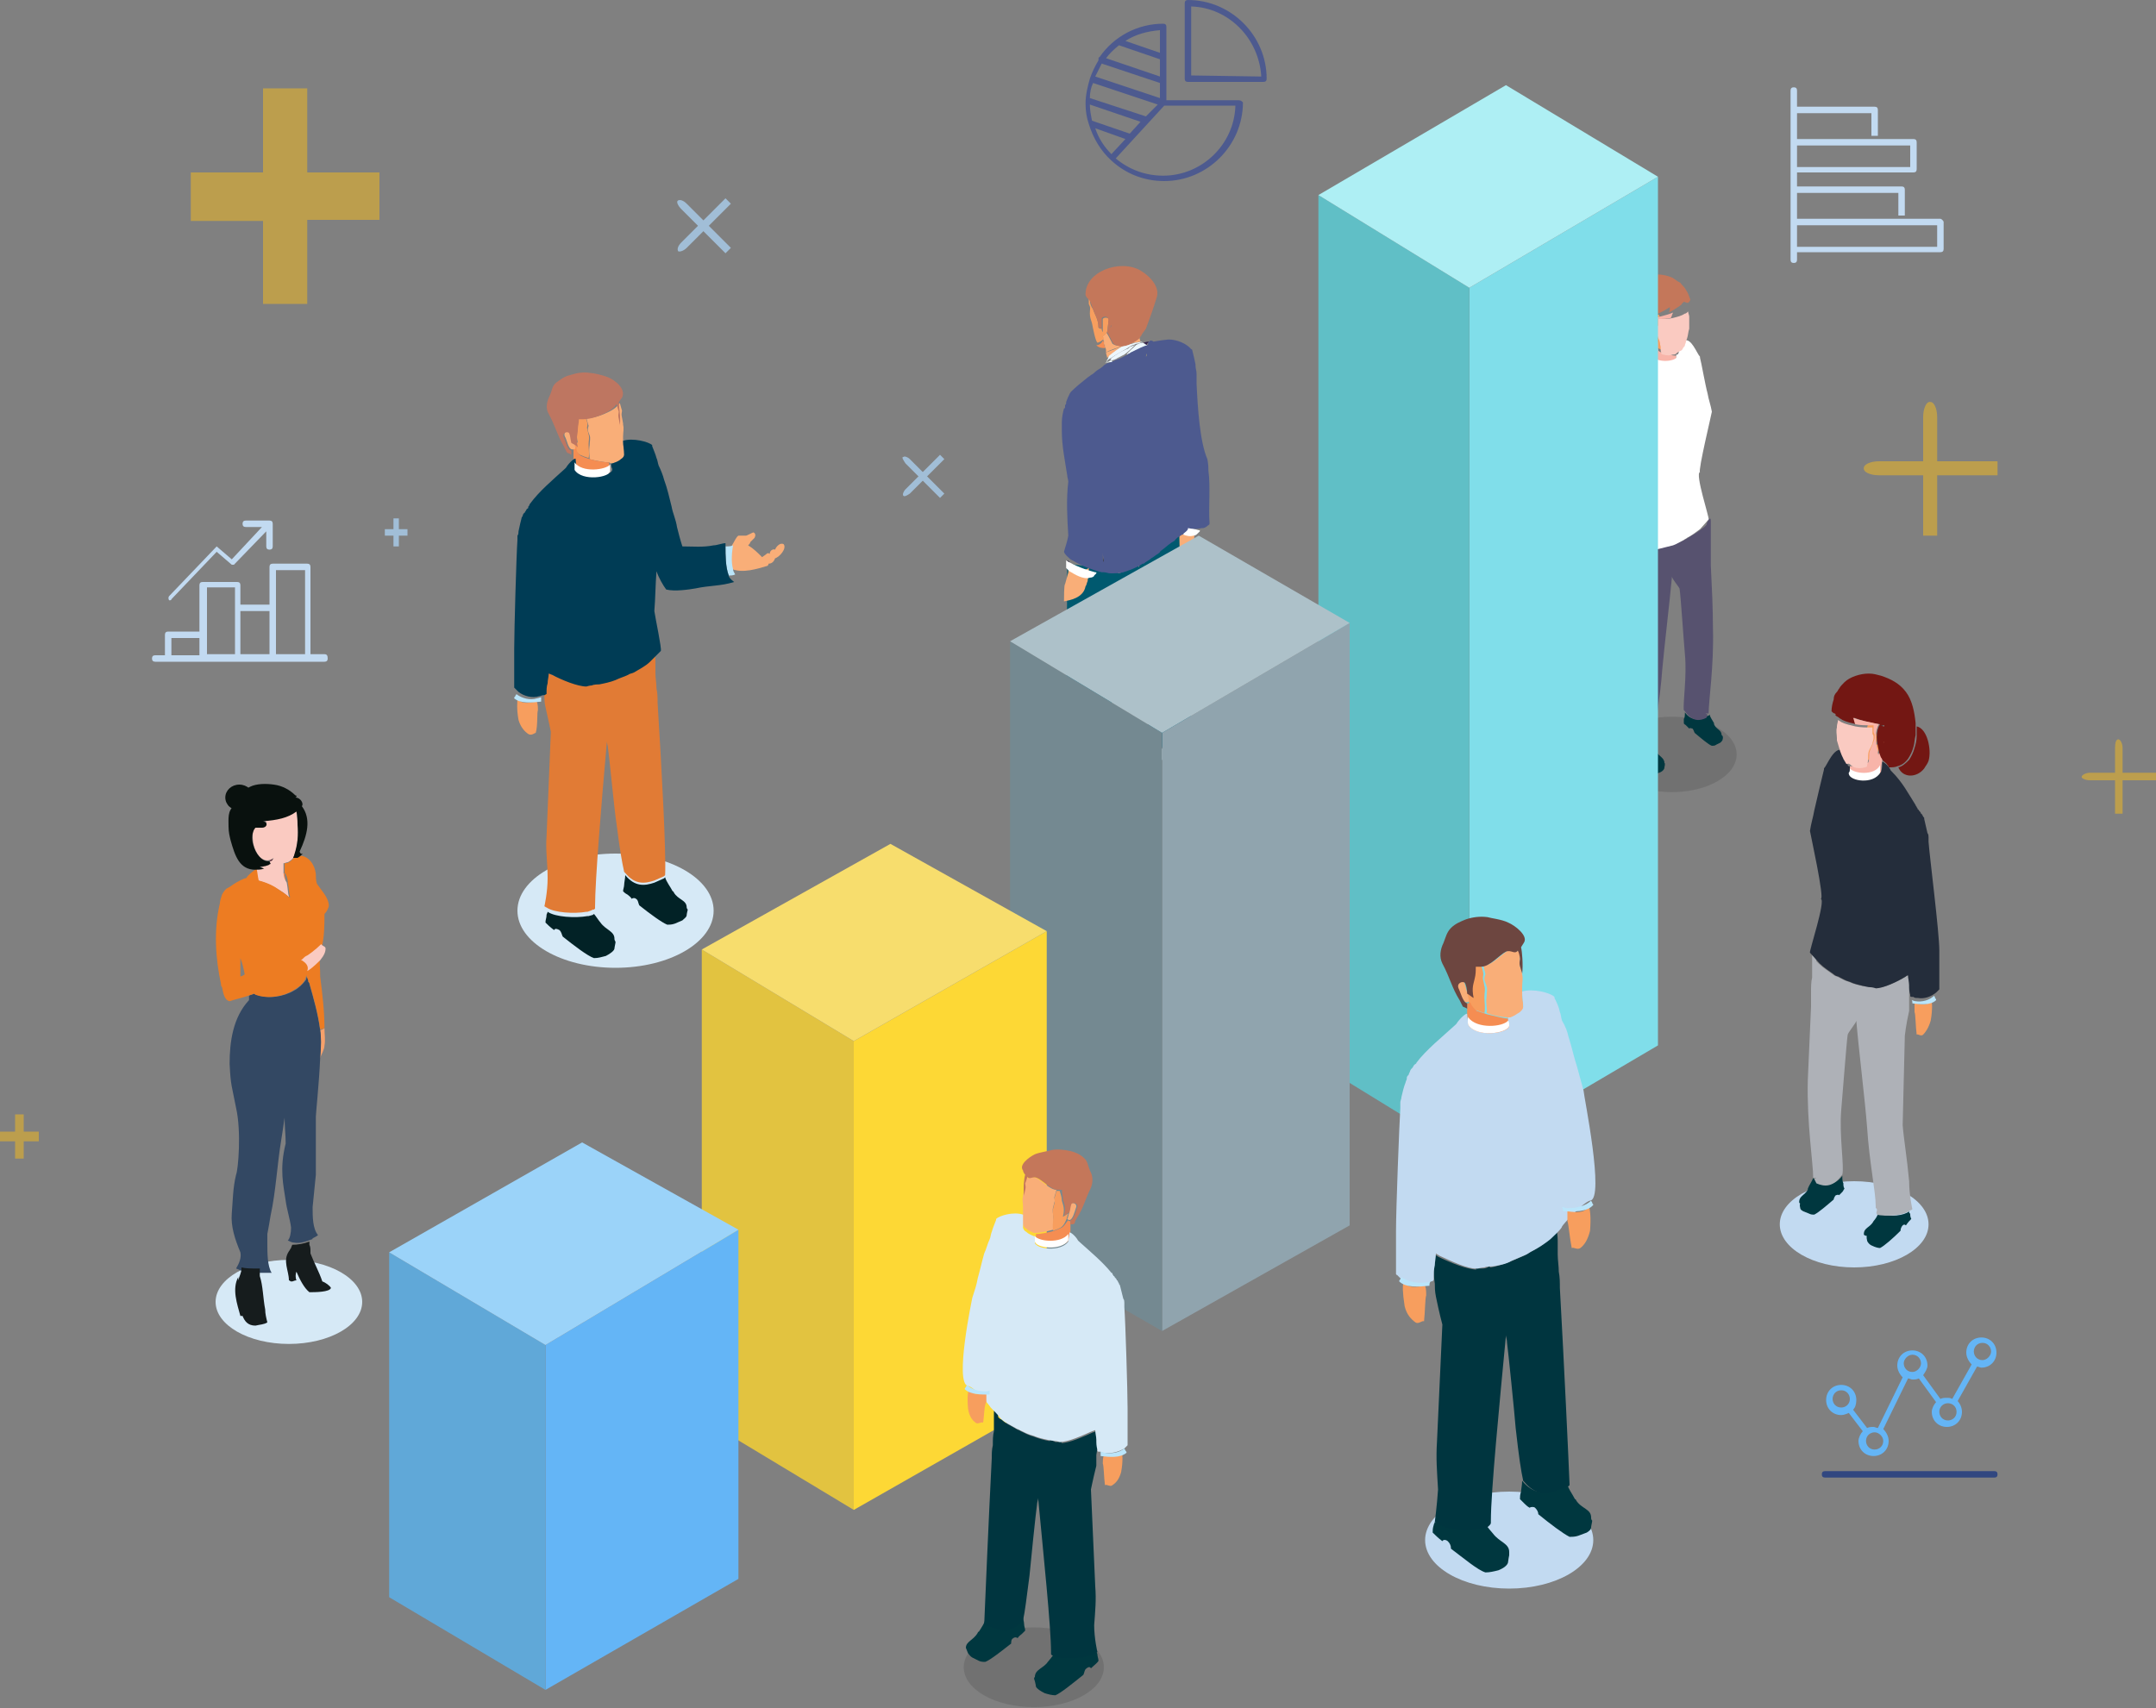 <?xml version="1.0" encoding="utf-8"?>
<!-- Generator: Adobe Illustrator 27.8.0, SVG Export Plug-In . SVG Version: 6.00 Build 0)  -->
<svg version="1.1" id="Layer_1" xmlns="http://www.w3.org/2000/svg" xmlns:xlink="http://www.w3.org/1999/xlink" x="0px" y="0px"
	 viewBox="0 0 200 158.5" style="enable-background:new 0 0 200 158.5;" xml:space="preserve">
<rect x="0" y="0" width="200" height="158.5" fill="#808080" stroke="none"/>
<style type="text/css">
	.st0{opacity:0.14;fill:#1C1B1A;enable-background:new    ;}
	.st1{fill:#00373F;}
	.st2{fill:#BAE5FA;}
	.st3{fill:#3C1B12;}
	.st4{fill:#502310;}
	.st5{fill:#F79E5E;}
	.st6{fill:#F8B4A9;}
	.st7{fill:#F9AE78;}
	.st8{fill:#57526F;}
	.st9{fill:#FFFFFF;}
	.st10{fill:#731713;}
	.st11{fill:#C4775A;}
	.st12{fill:#321915;}
	.st13{fill:#FACAC1;}
	.st14{fill:#C2DAF1;}
	.st15{fill:#AEB1B7;}
	.st16{fill:#242D3B;}
	.st17{fill:#BC9E4D;}
	.st18{fill:#A1BED7;}
	.st19{fill:#241E1C;}
	.st20{fill:#1C171C;}
	.st21{fill:#1D1721;}
	.st22{fill:#35234E;}
	.st23{fill:#ECF7FD;}
	.st24{fill:#181516;}
	.st25{fill:#3C1A12;}
	.st26{fill:#F58D52;}
	.st27{fill:#8A4B20;}
	.st28{fill:#D9E1ED;}
	.st29{fill:#22192F;}
	.st30{fill:#00596F;}
	.st31{fill:#4D5A8F;}
	.st32{fill:#80DEEA;}
	.st33{fill:#60BFC6;}
	.st34{fill:#AEEFF4;}
	.st35{fill:#90A4AE;}
	.st36{fill:#748991;}
	.st37{fill:#ADC1C9;}
	.st38{fill:#FDD835;}
	.st39{fill:#E2C340;}
	.st40{fill:#F7DD6D;}
	.st41{fill:#64B5F6;}
	.st42{fill:#60A8D8;}
	.st43{fill:#9BD3F9;}
	.st44{fill:url(#SVGID_1_);}
	.st45{fill:#6D4640;}
	.st46{fill:#00353F;}
	.st47{fill:#D6E9F6;}
	.st48{fill:#F7A16B;}
	.st49{fill:#051718;}
	.st50{fill:#161C1D;}
	.st51{fill:#F4854A;}
	.st52{fill:#5B303D;}
	.st53{fill:#334863;}
	.st54{fill:#ED7C22;}
	.st55{fill:#09110E;}
	.st56{fill:#022226;}
	.st57{fill:#BE7661;}
	.st58{fill:#E17B35;}
	.st59{fill:#003C55;}
	.st60{fill:#314780;}
</style>
<g>
	<g>
		<g>
			<g>
				<ellipse class="st0" cx="155.1" cy="70" rx="6" ry="3.5"/>
				<path class="st1" d="M159.7,68.2c0-0.5-0.5-0.5-0.7-1l0,0c0,0,0,0,0-0.1c-0.1-0.2-0.4-0.6-0.4-0.8l0,0l-0.1,0.1l-0.6,0.2
					c-0.5,0.2-1.1,0.2-1.6-0.5c0,0.2,0,0.5-0.1,0.6l0,0c0,0.2,0,0.3,0,0.4s0.1,0.1,0.2,0.2c0.1,0.1,0.2,0.2,0.3,0.3
					c0.1-0.1,0.2,0,0.3,0c0.1,0.1,0.1,0.2,0.2,0.4c0.6,0.5,1.3,1.1,1.6,1.2c0.1,0,0.3,0,0.4-0.1l0.4-0.2c0.1-0.1,0.2-0.2,0.2-0.3
					C159.8,68.6,159.9,68.3,159.7,68.2C159.7,68.3,159.7,68.3,159.7,68.2z"/>
				<path class="st2" d="M157.2,36.9c0,0.1,0,0.1,0,0.2c-0.1-0.8-0.4-1.5-0.8-2.2c0,0,0,0,0-0.1c0-0.2-0.1-0.5-0.1-0.7l0.1,0.1
					c0.1-0.2,0.1-0.3,0.1-0.4c0.1,0.2,0.2,0.5,0.3,0.7C157,35.2,157.1,36,157.2,36.9z"/>
				<path class="st3" d="M155.6,33.7L155.6,33.7L155.6,33.7c0.2-0.1,0.3,0,0.4,0.1c0.1,0.1,0.2,0.1,0.3,0.2c0.1,0.2,0.1,0.5,0.1,0.7
					l0,0c-0.1,0-0.1,0-0.2,0.1c-0.1-0.3-0.3-0.6-0.4-0.8C155.7,33.9,155.7,33.8,155.6,33.7z"/>
				<path class="st4" d="M156,35c-0.2-0.1-0.5-0.4-0.7-0.6v-0.1c0.1-0.2,0.1-0.4,0.2-0.6l0,0l0,0c0.1,0.1,0.1,0.2,0.2,0.3
					c0.2,0.3,0.3,0.5,0.4,0.8C156.1,34.9,156.1,34.9,156,35z"/>
				<path class="st5" d="M153.7,29.2c0.1,0,0.1,0,0.2,0c0.1,0.4,0.2,0.6,0.2,0.6c-0.1,0.4,0,0.4,0.1,0.8c0.1,0.3,0,0.5,0,0.8
					c0,0.5,0.1,0.8,0,1.1c-0.2-0.1-0.4-0.2-0.6-0.3c-0.2-0.2-0.4-0.5-0.4-0.7l0,0c-0.1-0.1-0.1-0.4-0.1-0.6c0.1,0.1,0.3,0.2,0.4,0.3
					c-0.2-0.8,0-1,0-1.4c0-0.3,0.1-0.6,0.1-0.8C153.6,29.2,153.6,29.2,153.7,29.2z"/>
				<path class="st6" d="M153.5,32.4c0.2,0.1,0.4,0.2,0.6,0.3c0.6,0.2,1.1,0.3,1.3,0.3h0.1l0,0c0,0.2,0,0.3,0,0.5v0.1
					c-0.1,0.5-2,0.8-2.5-0.1c0-0.3,0-0.5-0.1-0.8c0-0.1,0-0.3,0-0.4c0,0,0,0,0-0.1s0-0.3,0-0.4c0.1,0,0.1,0,0.2-0.1
					C153.2,31.9,153.3,32.2,153.5,32.4z"/>
				<path class="st7" d="M153,31.1c0,0.2,0.1,0.4,0.1,0.6l0,0c-0.1,0.1-0.1,0.1-0.2,0.1c-0.3,0-0.4-0.8-0.5-1.1
					c-0.1-0.4,0.3-0.5,0.4-0.4C152.9,30.5,152.9,30.8,153,31.1z"/>
				<path class="st1" d="M154.4,70.8c0-0.5-0.5-0.6-0.8-1.1c0-0.1-0.3-0.5-0.4-0.6l0,0c-0.1,0.1-0.1,0.1-0.3,0.1c0,0,0,0-0.1,0
					c-0.7,0.1-1.8,0.1-2.2-0.3l0,0c0,0.1,0,0.1,0,0.2c0,0.2,0,0.3,0,0.4c0.1,0.1,0.3,0.3,0.5,0.5c0.1-0.1,0.2-0.1,0.3,0
					s0.1,0.3,0.2,0.4c0.6,0.6,1.3,1.2,1.7,1.4l0,0c0.2,0,0.4,0,0.6-0.1c0.3-0.1,0.5-0.3,0.5-0.5C154.4,71.2,154.5,70.8,154.4,70.8
					C154.4,70.9,154.4,70.9,154.4,70.8z"/>
				<path class="st8" d="M158.7,52.4c0-0.4,0-0.8,0-1.1c0-0.4,0-0.8,0-1.2c0-0.3,0-0.5,0-0.8s0-0.7,0-1c0-0.4-0.3-0.1-0.4,0.4
					c-0.1,0.1-0.1,0.1-0.2,0.2c-0.4,0.3-0.8,0.6-1.2,0.8c-0.1,0.1-0.2,0.1-0.3,0.2c-0.3,0.2-0.6,0.3-1,0.5s-0.8,0.3-1.2,0.3h-0.1
					v-0.1c-0.1,0.1-0.3,0.1-0.4,0.2c-0.1,0-0.3,0-0.4,0l0,0v0.1c-0.6,0-1.7-0.5-2.4-1c-0.1,0-0.1-0.1-0.2-0.1c0,0.3-0.1,0.6-0.1,0.8
					c0,0.4,0,0.8,0,1.2c0,0.2,0,0.5,0,0.9c0.2,1.2,0.4,2,0.4,2l0.2,7.3c-0.1,1.2-0.4,2.6-0.5,4.5l0,0c0,1.2-0.2,2.3-0.2,2.3l0.1,0.1
					l0,0l0,0c0.5,0.4,1.9,0.5,2.8,0.3h-0.2c0.2-0.1,0-0.3,0.1-0.4l0,0l0,0v-0.1l0,0l0,0c0-0.1,0-0.1,0-0.2c0-1.2,0.5-3.6,0.7-6.4
					c0.2-2.2,0.7-6.4,0.9-8.6c0,0.2,0.6,0.9,0.7,1.1c0.1,0.5,0.4,5.1,0.5,6.1c0.2,2.1-0.2,4.5-0.1,5.2l0.1,0.1c0.7,1,1.4,0.9,2,0.6
					l0.1-0.3l-0.2-0.1h0.3l0,0c0-1.2,0.5-4.4,0.4-7.9C158.9,56.5,158.8,54.4,158.7,52.4z"/>
				<path class="st9" d="M158.8,38.2c-0.1-0.6-0.3-1.1-0.4-1.7c-0.2-0.7-0.6-3-0.7-3.3v-0.1c-0.3-0.3-0.8-1.8-1.5-1.5
					c0,0.4-0.1,0.1-0.2,0.5c0,0.1,0.1,0-0.1,0.2c-0.2,0.1-0.1,0.5-0.3,0.6h-0.1l0,0c0,0.2,0,0.3,0,0.5v0.1c-0.1,0.5-2,0.8-2.5-0.1
					c0-0.3,0-0.5-0.1-0.8c0-0.1-0.5,0.3-0.7,0.7l-0.1,0.1c-0.8,0.9-1.3,1.8-1.9,2.7l0,0l0,0l-0.1,0.1c0,0.1-0.1,0.1-0.1,0.2
					c0,0,0,0.1-0.1,0.1c-0.1,0.1-0.1,0.2-0.1,0.3v0.1c0,0.1-0.1,0.1-0.1,0.2l0,0c0,0.1,0,0.1-0.1,0.2c-0.1,0.4-0.2,0.7-0.3,1.1
					c0,0.1,0,0.2-0.1,0.4c0,0.1,0,0.3,0,0.4c-0.1,1.2-0.8,7.3-0.9,8.8c0,0.7,0,1.3,0,2c0,0.4,0,0.7,0,1.1c0,0,0,0,0,0.1
					c0.1,0.1,0.1,0.2,0.2,0.3c0.4,0.3,0.9,0.5,1.5,0.4l0,0c0.1,0,0.2-0.1,0.3-0.1l0,0c0.1,0,0.1-0.1,0.1-0.1v-0.1c0-0.3,0-0.5,0-0.8
					s0-0.5,0.1-0.8c0.1,0,0.1,0.1,0.2,0.1c0.7,0.4,1.8,1,2.4,1c0,0,0.3-0.1,0.4-0.1c0.1,0,0.5-0.1,0.5-0.1c0.4-0.1,0.8-0.2,1.2-0.3
					c0.3-0.1,0.6-0.3,1-0.5c0.1-0.1,0.2-0.1,0.3-0.2c0.4-0.2,0.8-0.5,1.2-0.8c0.1-0.1,0.7-0.8,0.8-0.9c0.1-0.1-1.3-4.3-0.8-4.4
					C157.5,43.7,158.8,38.3,158.8,38.2z"/>
				<path class="st5" d="M150.3,52.8C150.3,52.8,150.2,52.8,150.3,52.8c0-0.2,0-0.5,0-0.7h-0.1c-0.4,0.1-1,0.2-1.3-0.3
					c0,0.3-0.1,0.8,0,1.8c0.2,0.6,0.4,1,0.7,1.2c0.2,0.2,0.4-0.1,0.6,0C150.2,54,150.2,53,150.3,52.8z"/>
				<path class="st2" d="M150.5,52.1c-0.6,0.1-1.5,0.2-1.9-0.3c0-0.1,0-0.1,0-0.2c0-0.1,0-0.1,0.1-0.2c0.4,0.3,0.9,0.5,1.5,0.4l0,0
					c0.1,0,0.2-0.1,0.3-0.1l0,0C150.5,51.9,150.5,52,150.5,52.1z"/>
				<path class="st9" d="M155.6,33.1c-0.3,0.5-2,0.6-2.5-0.2c0-0.3,0,0.3,0,0.6c0.5,1,2.5,0.7,2.5,0.1v-0.1
					C155.6,33.4,155.6,33.2,155.6,33.1z"/>
				<path class="st10" d="M148.6,30.2c0.1,0,0.1-0.1,0.2-0.1C148.8,30.2,148.7,30.2,148.6,30.2L148.6,30.2z"/>
				<path class="st11" d="M156.6,28.1C156.6,28,156.6,28,156.6,28.1c0.1-0.1,0.2-0.2,0.2-0.3c-0.1-0.3-0.2-0.6-0.4-0.9
					c-0.1-0.2-0.3-0.4-0.4-0.5c-0.1-0.1-0.1-0.2-0.2-0.2c-0.2-0.1-0.3-0.2-0.6-0.4c-0.6-0.3-1.4-0.4-2-0.3h-0.1
					c-0.3,0.1-0.6,0.2-0.9,0.4c-0.7,0.4-1.3,0.9-1.7,1.7c-0.3,0.8-0.3,1.8-0.2,2.7v0.1v0.1c0,0,0,0,0,0.1s0,0.1,0,0.2c0,0,0,0,0,0.1
					s0,0.1,0.1,0.2c0.1,0.3,0.3,0.7,0.4,0.9c0.2,0.4,0.4,0.6,0.6,0.8c0.3,0.2,0.6,0.4,1,0.4c0.2,0,0.5,0,0.7-0.1
					c0-0.1,0-0.1,0.1-0.2c0.1-0.1,0.2-0.2,0.2-0.4c0.1-0.1,0.1-0.2,0.1-0.3c0.1-0.1,0.1-0.3,0.1-0.5v-0.1c0-0.3,0-0.7-0.1-1.1
					s-0.2-0.7-0.5-1l0,0c0.6-0.3,1.3-0.6,1.9-1c0,0.2,0,0.4-0.1,0.5c0.4-0.2,0.7-0.4,1-0.6l0,0c0.1-0.1,0.2-0.1,0.2-0.2
					c0.1-0.1,0.1-0.1,0.2-0.2C156.5,28.1,156.5,28.1,156.6,28.1z M153.2,31.2C153.2,31.1,153.2,31.1,153.2,31.2
					C153.2,31.1,153.2,31.1,153.2,31.2C153.2,31.1,153.2,31.2,153.2,31.2z M153.1,29.7c-0.1,0-0.2,0.1-0.3,0.1c0,0,0,0,0-0.1
					C152.9,29.8,153,29.8,153.1,29.7L153.1,29.7z"/>
				<path class="st12" d="M152.8,30.9V31l0,0V30.9z"/>
				<path class="st12" d="M152.8,29.6c0.1,0,0.2,0,0.2,0l0,0C153,29.6,152.9,29.7,152.8,29.6C152.8,29.7,152.8,29.6,152.8,29.6z"/>
				<path class="st6" d="M153.6,29.6c0,0.2,0,0.4,0,0.6c0,0.1,0,0.2-0.1,0.3v0.1c0,0.1,0,0.3,0,0.4c0.1,0.4,0.3,0.5,0.3,1
					c0,0.2,0,0.5,0.1,0.7l0,0v0.1l0,0l0,0l0,0l0,0c-0.1-0.1-0.2-0.1-0.3-0.2l0,0c-0.1,0-0.1-0.1-0.2-0.1l0,0
					c-0.1-0.1-0.3-0.2-0.5-0.3c0.1-0.1,0.1-0.3,0.2-0.4v-0.1c0.1-0.3,0.2-0.7,0.2-1.1s-0.1-0.8-0.2-1l0,0c0.7-0.2,1.4-0.3,2.1-0.6
					c-0.1,0.2-0.1,0.3-0.2,0.5c-0.4,0.1-0.8,0.1-1.2,0.1C153.7,29.6,153.6,29.6,153.6,29.6z"/>
				<path class="st13" d="M155.5,32.8C155.4,32.8,155.4,32.8,155.5,32.8c-0.1,0.1-0.2,0.1-0.3,0.1l0,0c-0.3,0.1-0.6,0.1-0.9,0
					c-0.1,0-0.1,0-0.2-0.1l0,0v-0.1l0,0c-0.1-0.2,0-0.5-0.1-0.7c0-0.4-0.2-0.6-0.3-1c0-0.1-0.1-0.3,0-0.4c0,0,0,0,0-0.1
					s0-0.2,0.1-0.3c0-0.2,0-0.4,0-0.6c0.1,0,0.1,0,0.2,0c0.4,0,0.8,0,1.2-0.1s0.8-0.2,1.1-0.4l0,0c0.1,0,0.2-0.1,0.3-0.2
					c0,0.2,0.1,0.3,0.1,0.5v0.1c0,0.3,0,0.6,0,0.9v0.1c-0.1,0.3-0.1,0.6-0.2,0.9c-0.1,0.2-0.1,0.4-0.2,0.6c0,0.1,0,0.1-0.1,0.2
					c-0.1,0.1-0.1,0.2-0.2,0.3C155.6,32.7,155.6,32.7,155.5,32.8z"/>
			</g>
			<g>
				<ellipse class="st14" cx="172" cy="113.6" rx="6.9" ry="4"/>
				<path class="st1" d="M166.9,111.5c0-0.5,0.5-0.6,0.8-1.1l0,0v-0.1c0.1-0.3,0.4-0.7,0.5-1l0,0l0.1,0.1l0.7,0.3
					c0.6,0.2,1.2,0.3,1.9-0.6c0,0.3,0,0.5,0.1,0.7l0,0c0,0.2,0,0.3,0.1,0.5c-0.1,0.1-0.1,0.2-0.2,0.3c-0.1,0.1-0.2,0.2-0.3,0.3
					c-0.1-0.1-0.2,0-0.3,0c-0.1,0.1-0.2,0.3-0.2,0.4c-0.7,0.6-1.4,1.2-1.8,1.4c-0.2,0-0.3,0-0.5-0.1l-0.5-0.2
					c-0.2-0.1-0.3-0.2-0.3-0.3c0,0-0.1-0.4,0-0.4C166.9,111.6,166.9,111.6,166.9,111.5z"/>
				<path class="st2" d="M169.7,75.6c0,0.1,0,0.2,0,0.2c0.1-0.9,0.5-1.7,0.9-2.6v-0.1c0-0.3,0.1-0.6,0.1-0.9l-0.1,0.1
					c-0.1-0.2-0.1-0.3-0.1-0.5c-0.2,0.3-0.3,0.6-0.3,0.8C170,73.7,169.8,74.6,169.7,75.6z"/>
				<path class="st3" d="M171.5,72L171.5,72L171.5,72c-0.2-0.1-0.3,0-0.5,0.1c-0.1,0.1-0.2,0.2-0.3,0.2c-0.1,0.3-0.1,0.6-0.1,0.9
					l0,0c0.1,0,0.1,0,0.2,0.1c0.1-0.3,0.3-0.7,0.5-1C171.4,72.2,171.4,72.1,171.5,72z"/>
				<path class="st4" d="M171,73.5c0.3-0.2,0.6-0.4,0.8-0.7v-0.1c-0.1-0.3-0.1-0.5-0.2-0.7l0,0l0,0c-0.1,0.1-0.1,0.2-0.2,0.3
					c-0.2,0.3-0.3,0.6-0.5,1C170.9,73.3,171,73.4,171,73.5z"/>
				<path class="st5" d="M173.7,66.8c-0.1,0-0.2,0-0.3,0c-0.1,0.4-0.2,0.7-0.2,0.7c0.1,0.4,0,0.4-0.1,0.9c-0.1,0.3,0,0.6,0,0.9
					c0,0.6-0.1,0.9,0,1.3c0.2-0.1,0.5-0.2,0.7-0.3c0.3-0.2,0.4-0.6,0.5-0.8l0,0c0.1-0.2,0.1-0.4,0.2-0.7c-0.2,0.1-0.3,0.2-0.5,0.4
					c0.2-0.9,0-1.2-0.1-1.6c0-0.4-0.1-0.6-0.1-1C173.8,66.8,173.8,66.8,173.7,66.8z"/>
				<path class="st6" d="M173.9,70.5c-0.2,0.1-0.5,0.2-0.7,0.3c-0.6,0.2-1.3,0.3-1.5,0.3h-0.1l0,0c0,0.2,0,0.3,0,0.5v0.1
					c0.1,0.6,2.3,0.9,2.9-0.1c0-0.3,0-0.6,0.1-0.9c0-0.2,0-0.3,0-0.5v-0.1c0-0.1,0-0.3,0-0.4c-0.1,0-0.1,0-0.2-0.1
					C174.3,69.9,174.2,70.3,173.9,70.5z"/>
				<path class="st7" d="M174.5,69c-0.1,0.3-0.1,0.5-0.2,0.7l0,0c0.1,0.1,0.2,0.1,0.2,0.1c0.3,0,0.5-0.9,0.6-1.2
					c0.2-0.5-0.3-0.6-0.5-0.4C174.6,68.3,174.6,68.7,174.5,69z"/>
				<path class="st1" d="M172.9,114.5c0-0.6,0.6-0.6,0.9-1.2c0.1-0.1,0.4-0.5,0.4-0.7l0,0c0.1,0.1,0.1,0.1,0.3,0.1c0,0,0,0,0.1,0
					c0.8,0.2,2,0.1,2.5-0.3l0,0c0,0.1,0,0.2,0.1,0.2c0,0.2,0,0.3,0.1,0.5c-0.1,0.1-0.3,0.3-0.5,0.6c-0.1-0.1-0.2-0.1-0.3,0
					s-0.2,0.3-0.2,0.5c-0.7,0.7-1.5,1.4-1.9,1.6l0,0c-0.2,0-0.5-0.1-0.7-0.2c-0.3-0.1-0.5-0.4-0.5-0.5c0,0-0.1-0.4,0-0.4
					C172.9,114.6,172.9,114.6,172.9,114.5z"/>
				<path class="st15" d="M168,93.4c0-0.4,0-0.9,0-1.3c0-0.5,0-1,0.1-1.4c0-0.3,0-0.6,0-0.9c0-0.4,0-0.7,0-1.1s0.3-0.1,0.4,0.5
					c0.1,0.1,0.2,0.2,0.2,0.2c0.4,0.4,0.9,0.7,1.3,1c0.1,0.1,0.3,0.2,0.4,0.2c0.4,0.2,0.7,0.4,1.1,0.5c0.4,0.2,0.9,0.3,1.3,0.4h0.1
					v-0.1c0.2,0.1,0.3,0.1,0.5,0.2c0.2,0,0.3,0,0.5,0c0,0,0,0,0.1,0v0.1c0.7,0,2-0.6,2.8-1.1c0.1-0.1,0.2-0.1,0.2-0.1
					c0,0.3,0.1,0.6,0.1,0.9c0,0.4,0,0.9,0,1.4c0,0.2,0,0.6,0,1c-0.3,1.3-0.4,2.3-0.4,2.3l-0.2,8.3c0.1,1.3,0.4,3,0.6,5.2l0,0
					c0,1.3,0.3,2.6,0.3,2.6s-0.1,0.1-0.2,0.1l0,0l0,0c-0.6,0.5-2.2,0.6-3.2,0.4c0,0,0.3,0,0.2,0c-0.3-0.1,0-0.4-0.1-0.5l0,0l0,0
					c0,0,0-0.1-0.1-0.1l0,0l0,0c0-0.1,0-0.1,0-0.2c0-1.3-0.6-4.1-0.8-7.3c-0.2-2.6-0.8-7.4-1-9.9c0,0.2-0.7,1-0.8,1.3
					c-0.1,0.6-0.5,5.9-0.6,7c-0.2,2.4,0.3,5.2,0.1,6l-0.1,0.1c-0.8,1.1-1.6,1-2.3,0.7l-0.2-0.4l0.2-0.1h-0.3l0,0
					c0-1.4-0.6-5-0.5-9.1C167.8,98.1,167.9,95.6,168,93.4z"/>
				<path class="st16" d="M168.9,83.4c0.5,0.1-1.1,4.9-1,5s0.8,0.9,0.9,1c0.4,0.4,0.9,0.7,1.3,1c0.1,0.1,0.3,0.2,0.4,0.2
					c0.4,0.2,0.7,0.4,1.1,0.5c0.4,0.2,0.9,0.3,1.3,0.4c0,0,0.4,0.1,0.6,0.1c0.2,0,0.5,0.1,0.5,0.1c0.7,0,2-0.6,2.8-1.1
					c0.1-0.1,0.2-0.1,0.2-0.1c0,0.3,0.1,0.6,0.1,0.9s0,0.6,0.1,0.9v0.1c0,0.1,0.1,0.1,0.2,0.1c0,0,0,0,0.1,0
					c0.1,0.1,0.2,0.1,0.4,0.1l0,0c0.6,0.1,1.2-0.1,1.7-0.5c0.1-0.1,0.2-0.2,0.3-0.3v-0.1c0-0.4,0-0.8,0-1.2c0-0.7,0-1.5,0-2.3
					c0-1.7-0.9-8.7-1-10.1c0-0.1,0-0.3,0-0.4s0-0.3-0.1-0.4c-0.1-0.4-0.2-0.9-0.3-1.3c0-0.1,0-0.2-0.1-0.2l0,0
					c0-0.1-0.1-0.2-0.1-0.2s0-0.1-0.1-0.1c0-0.1-0.1-0.2-0.2-0.3c0,0,0-0.1-0.1-0.1c0-0.1-0.1-0.2-0.1-0.2c0-0.1-0.1-0.1-0.1-0.2
					l0,0l0,0c-0.7-1.1-1.2-2.1-2.2-3.1l-0.1-0.1c-0.2-0.5-0.8-0.9-0.8-0.8c0,0.3,0,0.6-0.1,0.9c-0.6,1.1-2.8,0.8-2.9,0.1
					c0-0.1,0-0.1,0-0.1c0-0.2,0-0.3,0-0.5l0,0h-0.1c-0.2-0.1-0.1-0.5-0.3-0.7c-0.2-0.1-0.1,0-0.1-0.2c0-0.4-0.2-0.1-0.2-0.6
					c-0.8-0.3-1.4,1.4-1.7,1.7v0.1c-0.1,0.4-0.7,2.9-0.9,3.8c-0.1,0.6-0.3,1.2-0.4,1.9C167.9,77.2,169.3,83.5,168.9,83.4z"/>
				<path class="st5" d="M177.6,93.9C177.6,93.9,177.7,93.8,177.6,93.9c0-0.3,0-0.5,0-0.8h0.1c0.5,0.1,1.1,0.3,1.5-0.4
					c0,0.3,0.1,0.9-0.1,2c-0.2,0.7-0.5,1.1-0.7,1.3c-0.2,0.2-0.5-0.1-0.6,0C177.7,95.3,177.7,94.1,177.6,93.9z"/>
				<path class="st2" d="M177.4,93.1c0.7,0.1,1.7,0.2,2.2-0.3c0-0.1,0-0.1-0.1-0.2c0-0.1,0-0.1-0.1-0.2c-0.4,0.4-1.1,0.6-1.7,0.5
					l0,0c-0.1,0-0.3-0.1-0.4-0.1l0,0C177.4,92.8,177.4,93,177.4,93.1z"/>
				<path class="st9" d="M171.6,71.3c0.4,0.5,2.3,0.7,2.8-0.3c0-0.3,0,0.4,0,0.7c-0.6,1.1-2.8,0.8-2.9,0.1c0-0.1,0-0.1,0-0.1
					C171.6,71.6,171.6,71.5,171.6,71.3z"/>
				<path class="st10" d="M179.5,68c-0.1,0-0.1-0.1-0.2-0.1C179.4,67.9,179.4,68,179.5,68L179.5,68z"/>
				<path class="st10" d="M177.8,67.6c0,0.1,0,0.2,0,0.3V68c0,0.1,0,0.2,0,0.3c0,0.4-0.1,0.8-0.2,1.1c-0.1,0.4-0.3,0.8-0.5,1.1
					c-0.3,0.3-0.6,0.6-1,0.7c0.4,1,1.7,1,2.4,0.1c0.1-0.2,0.3-0.4,0.4-0.7c0.3-1-0.1-3-1.1-3.2C177.8,67.4,177.8,67.5,177.8,67.6
					L177.8,67.6z"/>
				<path class="st10" d="M170.3,66.4c0.1,0.1,0.2,0.1,0.3,0.2s0.2,0.1,0.3,0.2l0,0c0.4,0.2,0.9,0.3,1.3,0.4
					c-0.1-0.2-0.2-0.4-0.2-0.6c0.8,0.3,1.6,0.5,2.4,0.6l0,0c-0.2,0.3-0.3,0.7-0.3,1.2c0,0.4,0.1,0.9,0.2,1.3v0.1
					c0.1,0.2,0.1,0.3,0.2,0.5c0.1,0.1,0.1,0.2,0.2,0.3c0.1,0.1,0.3,0.2,0.4,0.4c0.1,0.1,0.1,0.1,0.1,0.2c0.3,0,0.6,0,0.8-0.1
					c0.4-0.1,0.7-0.3,1-0.7c0.2-0.3,0.4-0.7,0.5-1.1c0.1-0.3,0.1-0.7,0.2-1.1c0-0.1,0-0.2,0-0.3v-0.1c0-0.1,0-0.2,0-0.3v-0.1
					c0-0.1,0-0.1,0-0.2v-0.1c-0.1-1-0.3-2.1-0.9-2.9c-0.6-0.8-1.4-1.2-2.3-1.5c-0.4-0.1-0.7-0.2-1.1-0.2h-0.1
					c-0.7,0-1.7,0.3-2.2,0.8c-0.2,0.2-0.4,0.4-0.5,0.6c-0.1,0.1-0.1,0.2-0.2,0.3c-0.2,0.2-0.3,0.4-0.3,0.7c-0.1,0.3-0.2,0.7-0.2,1.1
					c0.1,0.1,0.2,0.2,0.3,0.2c0,0,0,0,0.1,0.1C170.2,66.4,170.3,66.4,170.3,66.4z M174.7,68.9L174.7,68.9
					C174.8,68.8,174.8,68.9,174.7,68.9L174.7,68.9z M174.5,67.3c0.1,0,0.2,0,0.3,0c0,0,0,0,0,0.1C174.6,67.4,174.5,67.3,174.5,67.3
					C174.4,67.3,174.5,67.3,174.5,67.3z"/>
				<path class="st12" d="M174.8,68.8L174.8,68.8L174.8,68.8L174.8,68.8z"/>
				<path class="st12" d="M174.7,67.3c-0.1,0-0.2,0-0.3,0l0,0C174.5,67.3,174.6,67.4,174.7,67.3C174.7,67.4,174.7,67.3,174.7,67.3z"
					/>
				<path class="st6" d="M173.8,67.3c0,0.2,0,0.4,0,0.6c0,0.1,0.1,0.2,0.1,0.3v0.1c0,0.2,0,0.3-0.1,0.5c-0.1,0.4-0.3,0.6-0.4,1.1
					c0,0.3,0,0.6-0.1,0.9l0,0v0.1l0,0l0,0l0,0l0,0c0.1-0.1,0.3-0.1,0.4-0.2l0,0c0.1-0.1,0.2-0.1,0.2-0.1l0,0
					c0.2-0.1,0.4-0.2,0.5-0.3c-0.1-0.2-0.2-0.3-0.2-0.5v-0.1c-0.1-0.4-0.2-0.8-0.2-1.3c0-0.4,0.1-0.9,0.3-1.2l0,0
					c-0.8-0.2-1.6-0.3-2.4-0.6c0.1,0.2,0.1,0.4,0.2,0.6c0.5,0.1,0.9,0.1,1.4,0.1C173.7,67.3,173.8,67.3,173.8,67.3z"/>
				<path class="st13" d="M171.7,71L171.7,71c0.1,0.1,0.2,0.1,0.3,0.2l0,0c0.3,0.1,0.7,0.1,1,0c0.1,0,0.2-0.1,0.2-0.1l0,0V71l0,0
					c0.1-0.3,0.1-0.6,0.1-0.9c0-0.5,0.2-0.6,0.4-1.1c0-0.2,0.1-0.3,0.1-0.5v-0.1c0-0.1,0-0.2-0.1-0.3c0-0.2,0-0.5,0-0.6
					c-0.1,0-0.1,0-0.2,0c-0.4,0-0.9,0-1.4-0.1c-0.4-0.1-0.9-0.2-1.3-0.4l0,0c-0.1-0.1-0.2-0.1-0.3-0.2c0,0.2-0.1,0.4-0.1,0.6v0.1
					c-0.1,0.3,0,0.7,0,1c0,0.1,0,0.1,0,0.2c0.1,0.3,0.2,0.7,0.3,1s0.2,0.5,0.3,0.7c0,0.1,0.1,0.1,0.1,0.2c0.1,0.1,0.1,0.2,0.2,0.3
					C171.5,70.8,171.6,70.9,171.7,71z"/>
			</g>
			<g id="XMLID_360_">
				<path id="XMLID_361_" class="st17" d="M24.4,20.5h-6.7V16h6.7V8.2h4.1V16h6.7v4.4h-6.7v7.8h-4.1V20.5z"/>
			</g>
			<g id="XMLID_357_">
				<path id="XMLID_358_" class="st18" d="M36.5,49.7h-0.8v-0.6h0.8v-1H37v1h0.8v0.6H37v1h-0.5V49.7z"/>
			</g>
			<g id="XMLID_354_">
				<path id="XMLID_356_" class="st18" d="M63.2,19.4l4.1,4.1l0.5-0.5l-4.1-4.1c-0.3-0.3-0.6-0.4-0.8-0.3
					C62.7,18.7,62.9,19.1,63.2,19.4z"/>
				<path id="XMLID_355_" class="st18" d="M63.7,23l4.1-4.1l-0.5-0.5l-4.1,4.1c-0.3,0.3-0.4,0.6-0.3,0.8C63,23.4,63.4,23.3,63.7,23z
					"/>
			</g>
			<g id="XMLID_351_">
				<path id="XMLID_353_" class="st18" d="M84,43l3.2,3.2l0.4-0.4l-3.2-3.2c-0.2-0.2-0.5-0.3-0.6-0.2C83.6,42.4,83.8,42.7,84,43z"/>
				<path id="XMLID_352_" class="st18" d="M84.4,45.8l3.2-3.2l-0.4-0.4L84,45.4c-0.2,0.2-0.3,0.5-0.2,0.6
					C83.9,46.1,84.1,46,84.4,45.8z"/>
			</g>
			<g id="XMLID_332_">
				<g id="XMLID_348_">
					<path id="XMLID_350_" class="st17" d="M178.4,38.7v11h1.3v-11c0-0.8-0.3-1.4-0.6-1.4C178.7,37.2,178.4,37.9,178.4,38.7z"/>
					<path id="XMLID_349_" class="st17" d="M174.3,44.1h11v-1.3h-11c-0.8,0-1.4,0.3-1.4,0.6C172.8,43.8,173.5,44.1,174.3,44.1z"/>
				</g>
				<g id="XMLID_333_">
					<path id="XMLID_347_" class="st17" d="M196.2,69.4v6.1h0.7v-6.1c0-0.4-0.2-0.8-0.4-0.8S196.2,68.9,196.2,69.4z"/>
					<path id="XMLID_346_" class="st17" d="M193.9,72.4h6.1v-0.7h-6.1c-0.4,0-0.8,0.2-0.8,0.4C193.1,72.2,193.4,72.4,193.9,72.4z"/>
				</g>
			</g>
			<g>
				<path class="st19" d="M110.4,69.2L110.4,69.2L110.4,69.2L110.4,69.2z"/>
				<path class="st20" d="M102.3,51.4c0,0.3,0.1,0.6,0.1,0.9l0,0l-0.1-0.3C102.3,51.8,102.3,51.6,102.3,51.4z"/>
				<path class="st21" d="M102.2,55.4L102.2,55.4L102.2,55.4z"/>
				<path class="st21" d="M102.1,53.3C102.1,53.3,102.1,53.4,102.1,53.3C102,53.4,102,53.3,102.1,53.3C102,53.3,102,53.3,102.1,53.3
					z"/>
				<path class="st22" d="M106.4,32c-0.1,0-0.2-0.2-0.4-0.2c0.2,0,0.3-0.1,0.5-0.1h0.1c0,0-0.1,0.1-0.2,0.2V32z"/>
				<path class="st22" d="M106.4,32.1c0,0.1,0,0.1,0,0.2v-0.1V32.1L106.4,32.1z"/>
				<path class="st22" d="M106.4,32.3c0.1,0.2,0,0.3,0,0.5C106.4,32.7,106.4,32.5,106.4,32.3z"/>
				<path class="st22" d="M106.2,33.1c0.1-0.1,0.1-0.2,0.1-0.3C106.3,32.9,106.3,32.9,106.2,33.1C106.3,33,106.3,33.1,106.2,33.1z"
					/>
				<path class="st23" d="M106,31.8L106,31.8L106,31.8L106,31.8L106,31.8z"/>
				<path class="st23" d="M106,31.8L106,31.8L106,31.8z"/>
				<path class="st7" d="M105.8,31.7L105.8,31.7c-0.2,0-0.3,0.1-0.5,0.1h-0.1c-0.2,0-0.3,0.1-0.5,0.1c0.4-0.1,0.8-0.4,1-0.6l0,0l0,0
					C105.7,31.5,105.8,31.6,105.8,31.7z"/>
				<path class="st23" d="M104.9,32.2c-0.1,0.1-0.2,0.1-0.3,0.2C104.7,32.3,104.8,32.3,104.9,32.2z"/>
				<path class="st23" d="M105.4,32c0.2-0.1,0.4-0.2,0.6-0.2l0,0l0,0l0,0l0,0l0,0c0.1,0,0.2,0.2,0.4,0.2v0.1l0,0
					c-0.4,0.1-1,0.4-1.6,0.7c-0.1,0-0.2,0.1-0.3,0.1C104.7,32.6,105.1,32.3,105.4,32z"/>
				<path class="st19" d="M106.7,68.6c1,1.1,2.7,1.4,3.5,0.7c0.1-0.1,0.1-0.1,0.2-0.2c-0.1,0.1-0.1,0.1-0.2,0.2
					C109.5,69.9,107.8,69.7,106.7,68.6C106.8,68.7,106.7,68.7,106.7,68.6z"/>
				<path class="st24" d="M106.7,68.6c-0.1-0.3-0.1-0.8-0.2-1.4h0.1C106.8,67.8,106.7,68.3,106.7,68.6L106.7,68.6z"/>
				<path class="st7" d="M102.6,32.4c-0.1-0.3-0.2-0.8-0.3-1.2v-0.1c0.2,0,0.3-0.1,0.3-0.3l0,0c0.2,0.3,0.4,0.7,0.6,1.1
					c0.3,0.2,0.6,0.2,1,0.2c-0.6,0.2-1.1,0.3-1.6,0.6l0,0C102.6,32.6,102.6,32.5,102.6,32.4z"/>
				<path class="st25" d="M103.1,30C103.1,30,103.1,30.1,103.1,30c0,0.1,0,0.3,0,0.3C103.1,30.2,103.1,30.1,103.1,30z"/>
				<path class="st23" d="M104.4,32.9c-0.4,0.2-0.7,0.4-1.1,0.5l0,0c0.2-0.1,0.3-0.1,0.5-0.2S104.2,33,104.4,32.9L104.4,32.9z"/>
				<path class="st23" d="M103.3,33.4c-0.1,0-0.1,0-0.2,0.1c0-0.1,0-0.1-0.1-0.2c0.1,0,0.1-0.1,0.2-0.1l0,0
					C103.2,33.3,103.3,33.4,103.3,33.4z"/>
				<path class="st25" d="M103,30.6C103,30.6,103,30.7,103,30.6c0,0.1,0,0.3,0,0.3C103,30.8,103,30.7,103,30.6z"/>
				<path class="st23" d="M103.3,33.4c-0.1,0-0.1,0.1-0.2,0.1l0,0C103.2,33.5,103.2,33.4,103.3,33.4L103.3,33.4z"/>
				<path class="st23" d="M103,33.3L103,33.3c0.5-0.4,1-0.7,1.5-0.9l0,0c0.1,0,0.2-0.1,0.3-0.2l0,0c0.2-0.1,0.3-0.1,0.5-0.2
					c-0.3,0.3-0.6,0.6-1,0.9c-0.2,0.1-0.4,0.2-0.6,0.3s-0.3,0.2-0.5,0.2c0-0.1-0.1-0.1-0.1-0.2l0,0C103.1,33.2,103.1,33.3,103,33.3z
					"/>
				<path class="st7" d="M102.7,33.2c0-0.2-0.1-0.3-0.1-0.5l0,0c0.5-0.2,1.1-0.4,1.6-0.6l0,0l0,0c0.1,0,0.2-0.1,0.4-0.1
					c0.2,0,0.3-0.1,0.5-0.1h0.1l0,0c-0.3,0.1-0.6,0.1-0.9,0.2C103.9,32.3,102.9,33.1,102.7,33.2z"/>
				<path class="st23" d="M102.6,33.7c0.1-0.1,0.2-0.1,0.3-0.2l0,0l0,0c0.1,0,0.1-0.1,0.2-0.1c0,0.1,0.1,0.1,0.1,0.2
					C102.9,33.6,102.8,33.6,102.6,33.7z"/>
				<path class="st23" d="M102.5,33.7c0.1-0.1,0.2-0.2,0.3-0.2C102.8,33.5,102.7,33.6,102.5,33.7C102.6,33.7,102.5,33.7,102.5,33.7z
					"/>
				<path class="st7" d="M102.4,31.8v0.1V31.8z"/>
				<path class="st26" d="M102.4,31.9V32C102.4,31.9,102.4,31.9,102.4,31.9C102.4,31.8,102.4,31.8,102.4,31.9
					C102.4,31.8,102.4,31.9,102.4,31.9L102.4,31.9z"/>
				<path class="st5" d="M102.7,30.8c-0.1,0.2-0.2,0.3-0.3,0.3l0,0V31l-0.1-0.1c0-0.1,0-0.2,0-0.3c0-0.4,0-0.8,0-1
					c0.1-0.2,0.7-0.2,0.6,0.3C102.7,30.1,102.8,30.5,102.7,30.8z"/>
				<path class="st23" d="M102.6,33.7c0.2-0.1,0.3-0.1,0.5-0.2l0,0C102.9,33.6,102.6,33.7,102.6,33.7L102.6,33.7
					C102.5,33.7,102.5,33.7,102.6,33.7C102.5,33.7,102.6,33.7,102.6,33.7z"/>
				<path class="st23" d="M105.3,31.8c0.2,0,0.5-0.1,0.7-0.1l0,0l0,0l0,0c-0.2,0.1-0.4,0.2-0.6,0.2c-0.2,0.1-0.3,0.1-0.5,0.2l0,0
					c-0.1,0.1-0.2,0.1-0.3,0.2l0,0c-0.5,0.3-1.1,0.6-1.5,0.9l0,0c-0.1,0-0.1,0.1-0.2,0.1l0,0l0,0c-0.1,0.1-0.2,0.2-0.3,0.2l0,0
					l0.1-0.1c0.1-0.1,0.1-0.3,0.2-0.4l0,0c0.1-0.1,1.1-0.9,1.7-1.1C104.7,32,105,31.9,105.3,31.8z"/>
				<path class="st7" d="M102.5,32.2c0-0.1-0.1-0.2-0.1-0.4l0,0l0,0l0,0c0-0.2-0.1-0.4-0.1-0.6c0,0,0,0,0-0.1
					c0.1,0.4,0.2,0.9,0.3,1.2c0,0.1,0,0.2,0,0.2C102.6,32.5,102.6,32.4,102.5,32.2z"/>
				<path class="st5" d="M102.3,31.1C102.3,31.1,102.3,31.2,102.3,31.1C102.3,31.2,102.3,31.1,102.3,31.1L102.3,31.1z"/>
				<path class="st5" d="M102.3,31.3c0-0.1,0-0.1,0-0.2l0,0C102.3,31.1,102.3,31.2,102.3,31.3C102.3,31.2,102.3,31.2,102.3,31.3z"/>
				<path class="st23" d="M102.5,33.7L102.5,33.7L102.5,33.7L102.5,33.7z"/>
				<polygon class="st27" points="104.8,66.8 104.7,66.9 104.7,66.9 				"/>
				<path class="st5" d="M102.2,30.9c0-0.1-0.1-0.3-0.1-0.3l0,0C102.2,30.7,102.2,30.8,102.2,30.9z"/>
				<path class="st26" d="M102.3,31.5c0,0.1,0,0.1,0,0.1S102.3,31.6,102.3,31.5L102.3,31.5z"/>
				<path class="st27" d="M104.7,66.9L104.7,66.9L104.7,66.9z"/>
				<path class="st26" d="M102.4,31.9c0,0.1,0.1,0.2,0.1,0.4l0,0c-0.4,0-0.7-0.1-0.8-0.3c0.1,0.1,0.5-0.1,0.6-0.4c0,0,0,0.1,0.1,0.1
					v-0.1l0,0c0-0.1,0-0.1,0-0.2C102.4,31.4,102.4,31.6,102.4,31.9C102.4,31.8,102.4,31.8,102.4,31.9V32
					C102.4,31.9,102.4,31.9,102.4,31.9z"/>
				<path class="st5" d="M102.3,31.5c0-0.1-0.1-0.1-0.1-0.2c0,0,0,0,0.1,0C102.2,31.4,102.2,31.5,102.3,31.5L102.3,31.5z"/>
				<path class="st28" d="M110.4,69.2L110.4,69.2c-0.1,0.1-0.1,0.1-0.2,0.2c-0.7,0.6-2.4,0.4-3.4-0.6v-0.1l0,0
					c-0.1-0.3-0.1-0.8-0.2-1.4c-0.3,0.1-0.8,0.3-1.1,0.1c-0.2-0.1-0.5,0.1-0.7,0.1c-0.2,0.1-0.3,0.1-0.3,0.4l0,0c0,0.2-0.1,0.8,0,1
					c0.7,0.5,1.7,1.1,2.6,1.5c0-0.6,0.8,0.1,0.9,0.4c0.2,0.1,0.4,0.1,0.5,0.2c0,0,0.8,0.4,1.4,0.2c0.4-0.1,0.5-0.3,0.6-0.4l0,0l0,0
					c0-0.2,0-0.5,0-0.7c0-0.3,0-0.6,0-0.8C110.5,69.1,110.4,69.2,110.4,69.2z"/>
				<path class="st5" d="M101.4,28.7c0.1,0.4,0.5,0.9,0.5,1.7c0.1,0.1,0.2,0.1,0.3,0.1c0,0.1,0,0.2,0.1,0.3l0.1,0.1V31l0,0
					c0,0.1,0,0.1,0,0.2s0,0.2,0,0.2l0,0c0-0.1,0-0.1,0-0.2c0,0,0,0-0.1,0c0,0.1,0.1,0.1,0.1,0.2c-0.1,0.2-0.5,0.4-0.6,0.4
					c-0.2-0.2-0.4-1.3-0.5-1.8c-0.1-0.3-0.2-0.6-0.2-0.9c0-0.5,0.1-0.5-0.1-0.9c0,0,0-0.2,0-0.5l0.1,0.1l0,0
					C101.1,28.2,101.2,28.4,101.4,28.7z"/>
				<path class="st11" d="M103,31c0-0.1,0-0.2,0-0.3l0,0C103,30.7,103,30.8,103,31z M105.9,31.1c0,0-0.1,0.1-0.2,0.3
					c-0.2,0.2-0.6,0.4-1,0.6c-0.1,0-0.2,0.1-0.4,0.1l0,0l0,0c-0.3,0.1-0.7,0-1-0.2c-0.2-0.3-0.4-0.8-0.6-1.1l0,0
					c0.1-0.3,0.1-0.7,0.1-1c0.1-0.5-0.4-0.5-0.6-0.3c0,0.2,0,0.7,0,1l0,0c-0.1-0.1-0.2-0.1-0.3-0.1c0-0.8-0.4-1.3-0.5-1.7
					c-0.1-0.3-0.2-0.6-0.3-0.8l0,0l-0.1-0.1c-0.1-0.1-0.2-0.2-0.3-0.4c-0.1-2.2,3.2-3.4,5.1-2.3l0,0c1,0.6,1.8,1.6,1.5,2.5
					c-0.3,1-0.7,2.1-1,2.9C106.1,30.8,105.9,31,105.9,31.1z M103.1,30.1C103.1,30.1,103.1,30,103.1,30.1s-0.1,0.2-0.1,0.3
					C103.1,30.3,103.1,30.2,103.1,30.1z"/>
				<path class="st21" d="M99.5,53.6c0,0.1-0.1,0.1-0.1,0.2c-0.1,0-0.2,0-0.3,0c0-0.1,0-0.3,0-0.4C99.2,53.4,99.3,53.5,99.5,53.6z"
					/>
				<path class="st29" d="M99.1,53.2c0-0.4-0.1-0.8-0.1-1.2c0.1,0,0.1,0.1,0.2,0.1C99.2,52.5,99.2,52.9,99.1,53.2
					C99.1,53.3,99.1,53.3,99.1,53.2z"/>
				<g>
					<path class="st7" d="M108.6,50.7c0,0,0.2-0.7,0.3-1.1c0-0.2,0-0.3,0.1-0.5l0,0c0.1,0.1,0.2,0.1,0.3,0.2l0,0
						c0.5,0.2,1.1,0.2,1.5-0.1c0,0.1,0,0.1,0,0.2c0,0.3,0,0.6-0.1,0.9c0,0,0,0,0,0.1c-0.1,0.2-0.1,0.4-0.2,0.5
						c-0.2,1.1-1.5,1.3-2,1.4C108.5,52.1,108.4,50.7,108.6,50.7z"/>
					<path class="st9" d="M110.7,49.7c-0.6,0.2-1.4-0.3-1.9-0.6c-0.1-0.1-0.2-0.2-0.3-0.3c0-0.4,0-0.4,0-0.7
						c0.8,0.5,1.9,0.9,2.7,1.1h0.1v0.1c-0.1,0.1-0.1,0.1-0.2,0.2C111,49.6,110.9,49.7,110.7,49.7L110.7,49.7z"/>
				</g>
				<path class="st30" d="M110.2,62.8c-0.1-1.4-0.6-7.9-0.7-9.6c0-1.2-0.1-2.4-0.1-3.6l0,0c0,0-0.1,0-0.1,0.1
					c-0.1,0-0.1,0.1-0.2,0.1c0,0,0,0-0.1,0.1l0,0c-0.1,0.1-0.2,0.2-0.3,0.2l-0.1,0.1l-0.1,0.1c-0.1,0.1-0.2,0.2-0.3,0.2
					c-0.3,0.3-0.7,0.5-1,0.7l-0.1,0.1c-0.1,0.1-0.2,0.1-0.2,0.2c-0.2,0.2-0.4,0.3-0.6,0.5c-0.2,0.1-0.4,0.3-0.6,0.4
					c0,0.3-0.1,0.3-0.1,0l0,0c-0.6,0.3-1.2,0.6-1.8,0.8c0,0,0,0-0.1,0v-0.3L99,52.3c0,2.1-0.1,16.1-0.2,18.5c0,0.2,0,0.4,0,0.6l0,0
					c0,1-0.2,1.5-0.2,1.5l0,0c0.5,1.1,2.6,2.2,3.7,1.8c0.2-0.1,0.4-0.2,0.5-0.5c0.1-0.2,0.1-0.4,0.1-0.7c0-0.1,0-0.2,0-0.3
					c0-1,0.3-11.7,0.6-14.2c0.1-0.5,0.2-1.5,0.2-2c0.3,0.1,0.5,0.2,0.7,0.3c0.1,0.3,0.3,0.7,0.3,0.7l1.5,7.6
					c0.1,0.5,0.1,0.9,0.2,1.3c0,0.1,0,0.1,0,0.2h0.1c0.2,0.6,0.1,1.1,0.1,1.4c1,1.1,2.7,1.4,3.5,0.7c0.1-0.1,0.1-0.1,0.2-0.2l0,0
					l0.1-0.1l0,0c0,0,0,0,0-0.1c0.1-0.2,0.2-0.4,0.2-0.7C110.5,67.4,110.4,65.2,110.2,62.8z M103.5,57.2L103.5,57.2
					C103.5,57.1,103.6,57.1,103.5,57.2C103.6,57.2,103.6,57.2,103.5,57.2L103.5,57.2z"/>
				<path class="st28" d="M102.4,74.9c-1,0.4-3.1-0.7-3.7-1.8c-0.4,0.1-0.4,0-0.8-0.1c-0.2-0.1-0.2-0.1-0.5-0.1
					c-0.2,0-0.4,0.1-0.6,0.2c-0.1,0.1-0.1,0.1-0.2,0.2c0,0,0,0,0,0.1l0,0c0,0.1,0,0.2,0,0.3c0,0.2,0,0.5,0.1,0.7
					c0.5,0.5,1.8,1.1,2.9,1.5c0-0.6,0.8,0.1,0.9,0.3c0.2,0.1,0.3,0.1,0.4,0.1c0,0,0.9,0.3,1.5,0.2c0.4-0.1,0.5-0.3,0.5-0.4l0,0l0,0
					l0,0c0-0.2,0-0.4,0-0.7c0-0.4,0-0.7-0.1-1C102.8,74.6,102.6,74.8,102.4,74.9z"/>
				<path class="st31" d="M111,35.6c0-0.3,0-0.6,0-0.9c0-0.3-0.1-0.5-0.1-0.8v-0.1l0,0c-0.1-0.5-0.2-0.9-0.3-1.3c0,0,0-0.1-0.1-0.1
					c-0.4-0.5-1.3-0.9-2.1-0.9c-0.1,0-0.9,0.1-1.4,0.2c-0.1-0.1-0.2-0.1-0.3-0.1l0,0c0,0-0.1,0.1-0.2,0.2v0.1V32c0,0.1,0,0.1,0,0.2
					v-0.1V32c-0.4,0.1-1,0.4-1.6,0.7c-0.1,0.1-0.2,0.1-0.3,0.2c-0.4,0.2-0.7,0.4-1.1,0.5c-0.1,0-0.1,0.1-0.2,0.1
					c-0.2,0.1-0.5,0.2-0.6,0.2l0,0c-0.1,0.1-0.2,0.1-0.3,0.2l-0.1,0.1c-0.2,0.2-0.5,0.3-0.7,0.5c-0.1,0.1-0.2,0.2-0.4,0.3l0,0
					c-0.1,0.1-0.3,0.2-0.4,0.3l0,0c-0.5,0.4-1,0.8-1.4,1.2l-0.1,0.1l0,0c0,0.1-0.1,0.1-0.1,0.2c-0.1,0.2-0.2,0.4-0.3,0.7v0.1
					c0,0.1-0.1,0.2-0.1,0.2s0,0,0,0.1s0,0.2-0.1,0.2c-0.1,0.4-0.2,0.8-0.2,1.3c0,0.1,0,0.3,0,0.4c0,0.1,0,0.3,0,0.4
					c0,1.4,0.3,2.8,0.5,4.1c0,0.2,0.1,0.4,0.1,0.6c-0.2,1.6-0.1,3.4,0,5c-0.1,0.6-0.3,1.1-0.4,1.5c0.1,0.3,0.4,0.5,0.6,0.7
					c0.1,0,0.1,0.1,0.2,0.1c0.8,0.5,1.9,0.9,2.7,1.1h0.1h0.1c0.2,0,0.4,0.1,0.6,0.1c0.4,0,0.8,0,1.2-0.1c0.6-0.2,1.2-0.4,1.8-0.8
					l0,0c0,0,0,0,0.1,0l0,0c0.2-0.2,0.5-0.3,0.7-0.5c0.2-0.1,0.4-0.3,0.6-0.4c0.1-0.1,0.2-0.1,0.2-0.2l0.1-0.1
					c0.3-0.2,0.6-0.5,0.9-0.7c0.1-0.1,0.2-0.1,0.3-0.2c0,0,0.1,0,0.1-0.1l0.1-0.1c0.1-0.1,0.2-0.2,0.3-0.2l0,0c0,0,0,0,0.1-0.1l0,0
					c0.1,0,0.1-0.1,0.2-0.1c0,0,0.1,0,0.1-0.1l0,0c0.1-0.1,0.3-0.2,0.4-0.4V49c0.4,0.1,0.9,0.1,1.3,0c0,0,0,0,0.1,0s0.3-0.1,0.4-0.2
					c0.1-0.1,0.2-0.1,0.2-0.2v-0.1c-0.1-1.4,0.1-3.4-0.1-4.8c0-0.2,0-0.6-0.1-1.1C111.3,41,111.1,37.8,111,35.6z M100.8,37.7
					L100.8,37.7C100.9,37.7,100.9,37.7,100.8,37.7C100.9,37.7,100.9,37.7,100.8,37.7z M101.9,48c0.1,0.6,0.1,1.3,0.2,1.8
					C102.1,49.3,102,48.7,101.9,48z M102.4,52.2l-0.1-0.3c0-0.2,0-0.4,0-0.6C102.3,51.6,102.4,51.9,102.4,52.2L102.4,52.2z
					 M106.4,32.8c0,0.1,0,0.1,0,0.2l-0.1,0.1C106.3,33,106.3,32.9,106.4,32.8c0-0.2,0-0.3,0-0.5C106.4,32.5,106.4,32.7,106.4,32.8z"
					/>
				<path class="st7" d="M98.8,54.2c0,0,0.2-0.7,0.3-1.1c0-0.2,0-0.3,0.1-0.5l0,0c0.1,0.1,0.2,0.1,0.3,0.2l0,0
					c0.5,0.2,1.1,0.2,1.5-0.1c0,0.1,0,0.1,0,0.2c0,0.3,0,0.6-0.1,0.9c0,0,0,0,0,0.1c-0.1,0.2-0.1,0.4-0.2,0.5
					c-0.2,1.1-1.5,1.3-2,1.4C98.7,55.6,98.7,54.2,98.8,54.2z"/>
				<path class="st9" d="M101.1,53.6c-0.6,0.2-1.4-0.3-1.9-0.6c-0.1-0.1-0.2-0.2-0.3-0.3c0-0.4,0-0.4,0-0.7c0.8,0.5,1.9,0.9,2.7,1.1
					h0.1v0.1c-0.1,0.1-0.1,0.1-0.2,0.2C101.5,53.5,101.3,53.6,101.1,53.6C101.2,53.6,101.1,53.6,101.1,53.6z"/>
			</g>
			<g>
				<polygon class="st32" points="153.8,97 136.3,107.3 136.3,26.7 153.8,16.4 				"/>
				<polygon class="st33" points="122.3,98.7 136.3,107.3 136.3,26.7 122.3,18.1 				"/>
				<polygon class="st34" points="153.8,16.4 139.7,7.9 122.3,18.1 136.3,26.7 				"/>
				<polygon class="st35" points="125.2,113.7 107.8,123.5 107.8,68 125.2,57.8 				"/>
				<polygon class="st36" points="93.7,115.4 107.8,123.5 107.8,68 93.7,59.5 				"/>
				<polygon class="st37" points="125.2,57.8 111.2,49.7 93.7,59.5 107.8,68 				"/>
				<polygon class="st38" points="97.1,129.9 79.2,140.1 79.2,96.6 97.1,86.4 				"/>
				<polygon class="st39" points="65.1,131.6 79.2,140.1 79.2,96.6 65.1,88.1 				"/>
				<polygon class="st40" points="97.1,86.4 82.6,78.3 65.1,88.1 79.2,96.6 				"/>
				<polygon class="st41" points="68.5,146.5 50.6,156.8 50.6,124.8 68.5,114.1 				"/>
				<polygon class="st42" points="36.1,148.2 50.6,156.8 50.6,124.8 36.1,116.2 				"/>
				<polygon class="st43" points="68.5,114.1 54,106 36.1,116.2 50.6,124.8 				"/>
				
					<linearGradient id="SVGID_1_" gradientUnits="userSpaceOnUse" x1="339.948" y1="35.324" x2="339.948" y2="3.381" gradientTransform="matrix(1 0 0 -1 -289.346 160)">
					<stop  offset="0" style="stop-color:#FFFFFF;stop-opacity:0"/>
					<stop  offset="0.509" style="stop-color:#FFFFFF"/>
					<stop  offset="0.972" style="stop-color:#FFFFFF;stop-opacity:0"/>
				</linearGradient>
				<rect x="50.6" y="124.8" class="st44" width="0" height="32"/>
			</g>
			<g>
				<ellipse class="st14" cx="140" cy="142.9" rx="7.8" ry="4.5"/>
				<path class="st1" d="M147.6,140.8c0-0.8-0.9-0.8-1.4-1.6l0,0c0,0,0-0.1-0.1-0.1c-0.2-0.4-0.7-1.1-0.7-1.4l0,0l-0.1,0.1l-1.1,0.4
					c-1,0.4-2,0.4-3-0.8c0,0.4-0.1,0.8-0.1,1l0,0c-0.1,0.3-0.1,0.5-0.1,0.7c0.1,0.1,0.2,0.2,0.4,0.4c0.1,0.1,0.3,0.3,0.5,0.4
					c0.1-0.1,0.4-0.1,0.5,0c0.2,0.2,0.3,0.4,0.3,0.6c1.1,0.9,2.3,1.8,2.9,2.1c0.2,0,0.5,0,0.8-0.1l0.8-0.3c0.3-0.2,0.4-0.3,0.4-0.5
					c0-0.1,0.1-0.5,0.1-0.6C147.6,141,147.6,140.9,147.6,140.8z"/>
				<path class="st2" d="M142.3,99.5c0,0.1,0,0.2,0,0.3c-0.2-1.1-0.6-2-1.1-2.9v-0.1c-0.1-0.3-0.1-0.7-0.2-1c0.1,0,0.1,0.1,0.2,0.1
					c0.1-0.2,0.1-0.4,0.1-0.6c0.2,0.3,0.4,0.7,0.5,1C142,97.4,142.2,98.4,142.3,99.5z"/>
				<path class="st3" d="M140,95.4L140,95.4L140,95.4c0.2-0.1,0.4,0,0.6,0.1c0.1,0.1,0.3,0.2,0.4,0.3c0.1,0.3,0.1,0.7,0.2,1l0,0
					c-0.1,0-0.2,0-0.2,0.1c-0.2-0.4-0.4-0.8-0.6-1.1C140.2,95.7,140.1,95.6,140,95.4z"/>
				<path class="st4" d="M140.6,97.1c-0.4-0.2-0.7-0.5-1-0.8v-0.1c0.1-0.3,0.2-0.6,0.3-0.8l0,0c0,0,0,0,0,0.1
					c0.1,0.1,0.2,0.2,0.3,0.4c0.2,0.3,0.4,0.7,0.6,1.1C140.8,96.9,140.7,97,140.6,97.1z"/>
				<path class="st7" d="M139.8,94.4c-0.2,0-1.1-0.1-1.9-0.4c0.1-0.5-0.1-0.8,0-1.5c0-0.4,0.1-0.7,0-1c-0.2-0.6-0.3-0.6-0.1-1.1
					c0,0-0.1-0.4-0.2-0.8c0.8,0,1.7-1.1,2.3-1.4c0.5-0.2,0.8,0.3,1.1-0.1c0,0.5,0,0.9,0,0.9c-0.1,0.6,0,0.6,0.2,1.3c0,0,0,0,0,0.1
					c0.1,0.4,0,0.7,0,1.2c0,0.2,0,0.3,0,0.5c0,0.5,0.1,0.9,0.1,1.4c0,0.2-0.1,0.3-0.3,0.5c-0.3,0.2-0.6,0.4-0.9,0.5
					c-0.1,0-0.1,0-0.2,0C139.9,94.4,139.8,94.4,139.8,94.4z"/>
				<path class="st5" d="M137.1,89.6c0.1,0,0.2,0,0.3,0c0.2,0.5,0.2,0.8,0.2,0.8c-0.1,0.5,0,0.5,0.1,1.1c0.1,0.3,0,0.6,0,1
					c0,0.6,0.1,1,0,1.5c-0.3-0.1-0.6-0.2-0.9-0.3c-0.4-0.3-0.5-0.6-0.6-0.9l0,0c-0.1-0.2-0.1-0.5-0.2-0.8c0.2,0.1,0.4,0.3,0.6,0.4
					c-0.2-1,0-1.3,0.1-1.8c0.1-0.4,0.1-0.7,0.1-1.1C137,89.6,137,89.6,137.1,89.6z"/>
				<path class="st26" d="M137,93.8c0.3,0.1,0.6,0.2,0.9,0.3c0.8,0.2,1.7,0.4,1.9,0.4h0.1l0,0c0,0.2,0,0.4,0.1,0.6
					c0,0.1,0,0.1,0,0.2c-0.1,0.7-3,1.1-3.8-0.1c0-0.3-0.1-0.7-0.1-1c0-0.2,0-0.3,0-0.5v-0.1c0-0.2,0-0.3,0-0.5c0.1,0,0.2,0,0.3-0.1
					C136.4,93.1,136.6,93.5,137,93.8z"/>
				<path class="st7" d="M136.1,92.1c0.1,0.3,0.1,0.6,0.2,0.8l0,0c-0.1,0.1-0.2,0.1-0.3,0.1c-0.4-0.1-0.6-1-0.8-1.4
					c-0.2-0.5,0.4-0.7,0.6-0.5C135.9,91.3,136,91.7,136.1,92.1z"/>
				<path class="st1" d="M140,144c0-0.8-0.9-0.9-1.5-1.7c-0.1-0.1-0.6-0.7-0.7-0.9l0,0c-0.1,0.1-0.2,0.1-0.5,0.2h-0.1
					c-1.3,0.2-3.3,0.1-4.1-0.4l0,0c0,0.1-0.1,0.2-0.1,0.3c-0.1,0.3-0.1,0.5-0.1,0.7c0.2,0.2,0.5,0.5,0.9,0.8c0.1-0.2,0.4-0.1,0.5,0
					c0.2,0.2,0.3,0.4,0.3,0.7c1.2,0.9,2.5,2,3.2,2.2l0,0c0.4,0,0.8-0.1,1.2-0.2c0.5-0.2,0.9-0.5,0.9-0.8c0-0.1,0.1-0.6,0.1-0.6
					C140,144.2,140,144.1,140,144z"/>
				<path class="st45" d="M139.9,85.6c-0.6-0.3-1.6-0.4-1.9-0.5l0,0c-0.7-0.1-1.4,0-2,0.2c-0.5,0.2-1,0.4-1.4,0.8l0,0
					c-0.4,0.4-0.5,0.9-0.7,1.4c-0.3,0.6-0.4,1.3-0.1,1.9c0.7,1.3,0.9,2.3,1.6,3.4l0,0c0.1,0.2,0.2,0.4,0.3,0.6
					c0.2,0.1,0.3,0.1,0.4,0.2l0,0c0-0.2,0-0.3,0-0.5c-0.4-0.1-0.6-1-0.8-1.4c-0.2-0.5,0.4-0.7,0.6-0.5c0.1,0.2,0.2,0.6,0.2,1
					c0.2,0.1,0.4,0.3,0.6,0.4c-0.2-1,0-1.3,0.1-1.8c0.1-0.4,0.1-0.7,0.1-1.1c0.1,0,0.1,0,0.2,0c0.1,0,0.2,0,0.3,0
					c0.8,0,1.7-1.1,2.3-1.4c0.5-0.2,0.8,0.3,1.1-0.1C141,88.6,141,89,141,89c-0.1,0.6,0,0.6,0.2,1.3c0,0,0,0,0,0.1
					c0.1-0.9,0-2.1-0.1-2.5c0.1-0.2,0.2-0.3,0.3-0.5C141.7,86.8,140.6,85.9,139.9,85.6z"/>
				<path class="st46" d="M144.7,119.5c0-0.5,0-1-0.1-1.5c0-0.5-0.1-1.1-0.1-1.6c0-0.3,0-0.7,0-1c0-0.4,0-0.8-0.1-1.2
					c0-0.5-0.4-0.1-0.5,0.6c-0.1,0.1-0.2,0.2-0.3,0.3c-0.5,0.4-1.1,0.8-1.7,1.1c-0.2,0.1-0.3,0.2-0.5,0.3c-0.5,0.2-0.9,0.4-1.4,0.6
					c-0.6,0.2-1.1,0.4-1.7,0.5h-0.1v-0.1c-0.2,0.1-0.4,0.2-0.6,0.2c-0.2,0-0.4,0-0.6,0c0,0,0,0-0.1,0c0,0,0,0.1,0.1,0.1
					c-0.9,0-2.6-0.7-3.6-1.2c-0.1-0.1-0.2-0.1-0.3-0.2c0,0.4-0.1,0.7-0.1,1.1c0,0.5,0,1,0.1,1.6c0,0.3,0,0.7,0.1,1.2
					c0.3,1.5,0.6,2.6,0.6,2.6l-0.5,10.9c-0.1,1.5,0,2.7,0.1,4.4l0,0c-0.1,1.5-0.3,3-0.3,3c0.1,0.1,0.1,0.1,0.2,0.2c0,0,0,0,0.1,0
					l0,0c0.8,0.6,2.9,0.7,4.1,0.4h0.1c0.4-0.1,0.4-0.1,0.5-0.2l0,0c0,0,0,0,0.1-0.1c0,0,0.1-0.1,0.1-0.2l0,0l0,0c0-0.1,0-0.1,0-0.2
					c0-2.7,0.8-10.9,1.4-17.2c0,0.2,0.1,0.4,0.1,0.7c0.1,0.7,0.7,6.6,0.8,7.9c0.3,2.7,0.5,4,0.7,4.9l0.1,0.1c1,1.2,2,1.2,3,0.8
					l1.1-0.4l0.1-0.1l0,0l0,0C145.5,135.2,145.1,126.7,144.7,119.5z"/>
				<path class="st14" d="M146.9,101.2c-0.2-0.7-0.4-1.5-0.6-2.2c-0.3-0.9-0.5-1.9-0.8-2.8c-0.1-0.5-0.3-1-0.6-1.5
					c-0.1-0.3-0.1-0.6-0.2-0.8c-0.1-0.5-0.3-0.9-0.5-1.3v-0.1c-0.4-0.4-2-0.8-3-0.5c0,0.5,0.1,0.9,0.1,1.4c0,0.2-0.1,0.3-0.3,0.5
					c-0.3,0.2-0.6,0.4-0.9,0.5c-0.1,0-0.1,0-0.2,0l0,0c0,0.2,0,0.4,0.1,0.6c0,0.1,0,0.1,0,0.2c-0.1,0.7-3,1.1-3.8-0.1
					c0-0.3-0.1-0.7-0.1-1c0-0.2-0.7,0.4-1,0.9l-0.1,0.1c-1.2,1.1-2.7,2.3-3.6,3.5l0,0l0,0c0,0.1-0.1,0.1-0.2,0.2
					c-0.1,0.1-0.1,0.2-0.2,0.3l-0.1,0.1c-0.1,0.1-0.1,0.3-0.2,0.4c0,0.1,0,0.1-0.1,0.2s-0.1,0.2-0.1,0.2s0,0,0,0.1s-0.1,0.2-0.1,0.3
					c-0.2,0.5-0.3,1-0.4,1.4c0,0.2-0.1,0.3-0.1,0.5s0,0.3,0,0.5c-0.1,1.6-0.4,9.4-0.4,11.4c0,0.9,0,1.7,0,2.6c0,0.5,0,0.9,0,1.4
					c0,0,0,0.1,0.1,0.1c0.1,0.1,0.2,0.2,0.3,0.3c0.6,0.4,1.4,0.6,2.2,0.5c0,0,0,0,0.1,0c0.2,0,0.3-0.1,0.5-0.2h0.1
					c0.1,0,0.2-0.1,0.2-0.2s0-0.1,0-0.2c0-0.3,0-0.7,0.1-1.1c0-0.3,0.1-0.7,0.1-1.1c0.1,0.1,0.2,0.1,0.3,0.2
					c1.1,0.5,2.7,1.3,3.6,1.2c0,0,0.4-0.1,0.6-0.1c0.2-0.1,0.7-0.1,0.8-0.1c0.6-0.1,1.2-0.2,1.7-0.5c0.5-0.2,0.9-0.4,1.4-0.6
					c0.2-0.1,0.3-0.2,0.5-0.3c0.6-0.3,1.2-0.7,1.7-1.1c0.1-0.1,1.1-1,1.1-1.2c0.1-0.2,1.9-2.2,2.6-2.4
					C148.9,111.3,146.9,101.6,146.9,101.2z"/>
				<path class="st5" d="M132.3,120.2C132.3,120.2,132.2,120.1,132.3,120.2c0-0.3,0-0.6-0.1-0.9h-0.1c-0.6,0.1-1.5,0.3-1.9-0.4
					c-0.1,0.4-0.1,1,0.1,2.3c0.2,0.8,0.6,1.2,1,1.5c0.3,0.2,0.6-0.2,0.8-0.1C132.2,121.7,132.2,120.4,132.3,120.2z"/>
				<path class="st2" d="M132.6,119.3c-1,0.1-2.2,0.2-2.8-0.4c0-0.1,0-0.1,0.1-0.2c0-0.1,0.1-0.1,0.1-0.2c0.6,0.4,1.4,0.6,2.2,0.5
					c0,0,0,0,0.1,0c0.2,0,0.3-0.1,0.5-0.2l0,0C132.6,119,132.6,119.1,132.6,119.3z"/>
				<path class="st9" d="M139.9,94.7c-0.5,0.6-2.9,0.8-3.7-0.3c0-0.3-0.1,0.4,0,0.7c0.8,1.2,3.6,0.8,3.8,0.1c0-0.1,0-0.1,0-0.2
					C140,95,140,94.8,139.9,94.7z"/>
				<g>
					<path class="st5" d="M145.4,113.3C145.4,113.3,145.5,113.2,145.4,113.3c0-0.3,0-0.6,0-0.9h0.1c0.7,0.1,1.5,0.2,1.9-0.5
						c0.1,0.4,0.2,1,0.1,2.3c-0.2,0.8-0.5,1.3-0.9,1.6c-0.3,0.2-0.6-0.1-0.8,0C145.6,114.8,145.5,113.5,145.4,113.3z"/>
					<path class="st2" d="M145,112.4c1,0,2.2,0.1,2.8-0.6c0-0.1-0.1-0.1-0.1-0.2s-0.1-0.1-0.1-0.2c-0.5,0.5-1.4,0.7-2.1,0.7
						c0,0,0,0-0.1,0c-0.2,0-0.3-0.1-0.5-0.1l0,0C145,112.1,145,112.3,145,112.4z"/>
				</g>
			</g>
			<g>
				<ellipse class="st47" cx="26.8" cy="120.8" rx="6.8" ry="3.9"/>
				<path class="st48" d="M29.7,95.6L29.7,95.6c0.1,0.6,0.1,1.5,0,2.6c0.1-0.4,0.4-0.8,0.4-1.2c0.1-0.5,0-1,0-1.6
					C30,95.5,29.9,95.5,29.7,95.6L29.7,95.6z"/>
				<path class="st49" d="M27,96.8c0.4-1.2,0.4-3,0.4-4.2c-0.1,0.1-0.2,0.1-0.3,0.2C27.1,94.1,27.1,95.5,27,96.8z"/>
				<path class="st50" d="M29.9,118.9L29.9,118.9L29.9,118.9c-0.3-0.9-0.8-1.8-1.1-2.6l0,0c0-0.1,0-0.1,0-0.2c0-0.2,0-0.4-0.1-0.6
					c0-0.1,0-0.2,0-0.3c-0.5,0.2-1.1,0.3-1.6,0.3c0,0.1-0.1,0.2-0.1,0.3c-0.1,0.1-0.1,0.2-0.2,0.3l0,0c-0.6,0.9,0,1.8,0,2.7
					c0.1,0,0.1,0.1,0.2,0.1c0,0,0,0,0.1,0s0.2-0.1,0.4-0.1c-0.1-0.2-0.1-0.6,0-0.8c0.3,0.7,0.7,1.5,1.2,1.9c0.5,0,1.9,0,2-0.4
					C30.6,119.3,30.2,119,29.9,118.9z"/>
				<path class="st51" d="M26.2,81.1c0,0.3,0.1,0.6,0.3,0.9c0-0.4-0.1-0.7-0.1-1C26.4,81,26.3,81.1,26.2,81.1z"/>
				<path class="st52" d="M25,79.8c0,0.1,0.1,0.1,0.1,0.2c0.1-0.1,0.2-0.2,0.3-0.3C25.2,79.7,25.1,79.8,25,79.8z"/>
				<path class="st13" d="M27.6,76.4L27.6,76.4c0-0.4-0.1-0.8-0.1-1.2c-0.8,0.6-1.8,0.8-3.1,0.9c0.5,0.1,0.4,0.6-0.1,0.6
					c-0.2,0-0.4,0-0.6,0l0,0c-0.3,0.3-0.3,0.9-0.2,1.6c0.2,0.9,0.8,1.7,1.5,1.5c0.1,0,0.2-0.1,0.4-0.2c-0.1,0.1-0.1,0.3-0.3,0.3
					L25,80c-0.1,0-0.2,0.1-0.2,0.1c-0.2,0.1-0.5,0.1-0.7,0.1c0.1,0.1,0.3,0.2,0.4,0.2c-0.3,0.1-0.5,0.1-0.8,0.1v0.1
					c0.1,0.4,0.1,0.7,0.2,1.1c0.4,0.1,1,0.3,1.5,0.6c0.6,0.3,1.2,0.7,1.4,1c0,0,0,0,0-0.1c-0.1-0.3-0.1-0.8-0.2-1.3
					c-0.2-0.3-0.3-0.6-0.3-0.9l0,0c0-0.3,0-0.6,0-0.9c0.1,0,0.3-0.1,0.4-0.1c0.2-0.1,0.5-0.3,0.6-0.6c0-0.1,0.1-0.2,0.1-0.3
					C27.6,78.4,27.7,77.4,27.6,76.4z"/>
				<path class="st53" d="M29.3,103.6c0-0.3,0.3-3.1,0.4-5.4c0.1-1.1,0.1-2.1,0-2.6l0,0c-0.2-1.5-0.6-2.9-1-4.3l0,0
					c0-0.1,0-0.1-0.1-0.2V91l0,0l0,0c0-0.2-0.1-0.3-0.1-0.5c0,0,0,0,0-0.1v0.1c0,0.1-0.1,0.3-0.1,0.4c-0.3,0.4-0.7,0.8-1.1,1
					c-1,0.6-2.4,0.8-3.5,0.4l0,0c-0.1,0-0.2-0.1-0.2-0.1c-0.2,0.1-0.4,0.1-0.5,0.2c0,0.1,0,0.3,0,0.4c-1.5,1.6-1.8,3.9-1.8,5.9
					c0.1,2.1,0.2,2,0.6,4.1c0.5,2.2,0.2,5.7,0,6.2c-0.3,1.2-0.3,2.4-0.4,3.6s0.3,2.4,0.8,3.6c0.1,0.5-0.1,1-0.4,1.5
					c0.2,0.1,0.5,0.2,0.8,0.3c0.4,0.1,0.9,0.1,1.3,0.1c0.1,0,0.3,0,0.4,0c0.3,0,0.5,0,0.8,0c-0.4-0.6-0.4-1.9-0.4-2.6
					c0-0.3,0-0.8,0-1l0,0c0.1-0.5,0.2-1.1,0.3-1.7c0.5-2.3,0.6-4.7,1-7.1c0.1-0.6,0.2-1.3,0.3-2c0,0.8,0.1,1.6,0.1,2.4
					c-0.6,2.4-0.2,3.9,0,5.3c0.1,0.8,0.4,1.7,0.5,2.5c0,0.5-0.1,1-0.3,1.2c0.2,0.1,0.4,0.2,0.6,0.2c0.5,0.1,1.1-0.1,1.6-0.3
					c0,0,0.1,0,0.1-0.1c0.2-0.1,0.4-0.2,0.5-0.3C29,114,29,112.9,29,112c0.1-1,0.2-2,0.3-3C29.3,107.3,29.3,105.4,29.3,103.6z"/>
				<path class="st50" d="M24.6,121.5c-0.2-1-0.2-2.2-0.5-3.1c0-0.1,0-0.2,0-0.4c0-0.1,0-0.2,0-0.3c-0.1,0-0.2,0-0.4,0
					c-0.4,0-0.9,0-1.3-0.1c0,0.1,0,0.1,0,0.1c0,0.4-0.2,0.7-0.3,1.1c0-0.1,0-0.2,0-0.3c-0.6,1.1-0.1,2.5,0.2,3.6c0.1,0,0.1,0,0.2,0
					c0.2,0.5,0.5,0.9,1.2,0.9l0,0c0.4-0.1,0.8-0.1,1.1-0.3C24.7,122.3,24.6,121.9,24.6,121.5z"/>
				<g>
					<path class="st54" d="M29.4,88.1l-0.9-0.3c-0.6-3.5-0.9,0.6-0.9,0.6l1,2.6c0,0.1,0,0.1,0.1,0.2l0,0c0.4,1.4,0.8,2.8,1,4.3h0.1
						c0.1,0,0.2-0.1,0.3-0.1l0,0l0,0c0-1.6-0.2-3.2-0.4-4.8C29.7,90.6,29.7,87.9,29.4,88.1z"/>
					<path class="st54" d="M28.4,89L28.4,89c0.1-0.2,0.3-0.4,0.5-0.5c0.3-0.2,0.6-0.3,0.9-0.4c0.3-1.1,0.3-2.3,0.3-3.3l0,0
						c0.2-0.2,0.3-0.4,0.4-0.7c0-0.1,0-0.1,0-0.2c-0.1-0.7-0.7-1.3-1.1-1.9c-0.1-0.3-0.1-0.6-0.1-0.9l0,0c-0.1-0.9-0.7-1.7-1.5-1.7
						c-0.1,0-0.3,0-0.4,0c-0.2,0.3-0.4,0.5-0.6,0.6c-0.1,0.1-0.3,0.1-0.4,0.1c0,0.3,0,0.6,0,0.9l0,0c0.1,0,0.3,0.5,0.3,0.9
						c0.1,0.5,0.1,0.9,0.2,1.3c0,0,0,0,0,0.1c-0.2-0.2-0.8-0.6-1.4-1C25,82,24.4,81.8,24,81.7c-0.1-0.4-0.1-0.7-0.2-1.1
						c-0.3,0.2-0.8,0.6-0.9,0.8l-0.1,0.1l0,0h-0.1c-0.5,0.2-1,0.5-1.4,0.8c-0.1,0-0.1,0.1-0.2,0.1c-0.2,0.1-0.4,0.4-0.5,0.6
						c-0.1,0.3-0.2,0.6-0.2,0.8c-0.6,2.5-0.4,5.2,0.1,7.5c0,0.1,0,0.2,0.1,0.3c0.1,0.5,0.2,1.2,0.7,1.3c0.6-0.2,1.1-0.3,1.7-0.5
						c0.2-0.1,0.4-0.1,0.5-0.2c0.1,0,0.2,0.1,0.2,0.1l0,0c1.1,0.4,2.5,0.2,3.5-0.4c0.5-0.3,0.9-0.6,1.1-1c0-0.1,0.1-0.2,0.1-0.4
						v-0.1c0,0,0-0.1,0-0.2v-0.1c0-0.1,0-0.1,0-0.2l0,0h-0.1l0,0c-0.1-0.1-0.1-0.3-0.2-0.5v-0.1C28.2,89.3,28.3,89.1,28.4,89z
						 M22.3,90.6c0-0.5,0-1.1,0-1.7c0.2,0.5,0.3,1,0.4,1.5C22.6,90.5,22.4,90.6,22.3,90.6z"/>
				</g>
				<path class="st55" d="M28,74.8C27.9,74.8,27.9,74.8,28,74.8c0.2-0.2-0.1-0.8-0.6-0.8c0.2-0.1,0.1-0.2,0-0.2
					c-0.5-0.5-1.2-0.9-2-1c-0.7-0.1-1.6-0.1-2.2,0.2c-0.4,0.2-0.8,0.4-1.2,0.7c-0.3,0.3-0.6,0.6-0.8,1v0.1h0.5
					c-0.6,0.4-0.5,1.2-0.5,1.9c0,0.5,0.1,0.9,0.2,1.3c0.4,1.4,0.8,2.7,2.3,2.7c0.2,0,0.5,0,0.8-0.1c-0.2-0.1-0.3-0.1-0.4-0.2
					c0.2,0,0.5,0,0.7-0.1c0.1,0,0.2-0.1,0.2-0.1s0.1,0,0.1-0.1c0,0-0.1-0.1-0.1-0.2c-0.7,0.1-1.3-0.7-1.5-1.5
					c-0.2-0.6-0.1-1.3,0.2-1.6h-0.1h0.1c0.2,0,0.4,0,0.6,0c0.5,0,0.6-0.5,0.1-0.6c1.3-0.1,2.3-0.3,3.1-0.9c0.1,0.4,0.1,0.8,0.1,1.2
					l0,0c0.1,1,0,1.9-0.3,2.8c0,0.1-0.1,0.2-0.1,0.3c0.1,0,0.3,0,0.4,0c0.2-0.1,0.4-0.3,0.5-0.4c-0.2,0.1-0.3-0.1-0.3-0.2
					C28.5,77.5,28.9,76,28,74.8z"/>
				<ellipse class="st55" cx="22.2" cy="74" rx="1.3" ry="1.2"/>
				<path class="st13" d="M28.4,88.7C28.4,88.7,28.4,88.8,28.4,88.7c-0.2,0.1-0.3,0.3-0.5,0.4c0,0,0,0,0.1,0c0.3,0.2,0.7,0.5,0.5,1
					c0.2-0.1,0.6-0.4,1.2-1c0.4-0.5,0.5-0.8,0.5-1.1c0-0.2-0.3-0.2-0.4-0.4C29.3,88.1,28.5,88.7,28.4,88.7z"/>
			</g>
			<g>
				<ellipse class="st0" cx="95.9" cy="154.7" rx="6.5" ry="3.7"/>
				<path class="st1" d="M89.6,152.9c0-0.6,0.7-0.7,1.1-1.4l0,0c0,0,0-0.1,0.1-0.1c0.2-0.3,0.6-0.9,0.6-1.2l0,0l0.1,0.1l0.9,0.3
					c0.8,0.3,1.7,0.4,2.5-0.7c0,0.3,0.1,0.6,0.1,0.8l0,0c0,0.2,0.1,0.4,0.1,0.6c-0.1,0.1-0.2,0.2-0.3,0.3c-0.1,0.1-0.3,0.2-0.4,0.4
					c-0.1-0.1-0.3-0.1-0.4,0c-0.2,0.1-0.2,0.3-0.2,0.5c-0.9,0.7-1.9,1.5-2.4,1.7c-0.2,0-0.4,0-0.6-0.1l-0.6-0.3
					c-0.2-0.1-0.3-0.3-0.4-0.4L89.6,152.9C89.6,153.1,89.6,153,89.6,152.9z"/>
				<path class="st2" d="M94,118.6c0,0.1,0,0.1,0,0.2c0.2-0.9,0.5-1.6,1-2.4v-0.1c0.1-0.2,0.1-0.5,0.2-0.8l-0.1,0.1
					c-0.1-0.2-0.1-0.3-0.1-0.5c-0.2,0.3-0.3,0.6-0.4,0.8C94.2,116.9,94.1,117.7,94,118.6z"/>
				<path class="st3" d="M95.9,115.3L95.9,115.3L95.9,115.3c-0.2-0.1-0.3,0-0.5,0.1c-0.1,0.1-0.2,0.1-0.3,0.2
					c-0.1,0.3-0.1,0.6-0.2,0.8l0,0c0.1,0,0.1,0,0.2,0.1c0.2-0.3,0.3-0.6,0.5-0.9C95.8,115.5,95.8,115.4,95.9,115.3z"/>
				<path class="st4" d="M95.4,116.7c0.3-0.1,0.6-0.4,0.8-0.6V116c-0.1-0.2-0.2-0.5-0.2-0.7l0,0l0,0c-0.1,0.1-0.1,0.2-0.2,0.3
					c-0.2,0.3-0.4,0.6-0.5,0.9C95.2,116.5,95.3,116.6,95.4,116.7z"/>
				<path class="st7" d="M96.1,114.4c0.2,0,0.9-0.1,1.6-0.3c0-0.4,0.1-0.7,0-1.2c0-0.3-0.1-0.6,0-0.9c0.1-0.5,0.2-0.5,0.1-0.9
					c0,0,0.1-0.3,0.2-0.7c-0.6,0-1.4-0.9-1.9-1.1c-0.4-0.2-0.7,0.2-0.9-0.1c-0.1,0.4-0.2,0.6-0.2,0.6c0.1,0.5,0,0.5-0.1,1.1
					c0,0,0,0,0,0.1c-0.1,0.3,0,0.6,0,1c0,0.1,0,0.3,0,0.4c0,0.4-0.1,0.8,0,1.2c0,0.1,0.1,0.3,0.3,0.4c0.2,0.2,0.5,0.3,0.7,0.4H96
					C96,114.4,96.1,114.4,96.1,114.4z"/>
				<path class="st5" d="M98.3,110.5c-0.1,0-0.2,0-0.3,0c-0.1,0.4-0.2,0.7-0.2,0.7c0.1,0.4,0,0.4-0.1,0.9c-0.1,0.3,0,0.5,0,0.9
					c0,0.5-0.1,0.8,0,1.2c0.3-0.1,0.5-0.2,0.7-0.3c0.3-0.2,0.4-0.5,0.5-0.7l0,0c0.1-0.2,0.1-0.4,0.2-0.6c-0.2,0.1-0.3,0.2-0.5,0.3
					c0.2-0.8,0-1.1-0.1-1.5C98.5,111.1,98.4,110.8,98.3,110.5C98.4,110.4,98.4,110.5,98.3,110.5z"/>
				<path class="st26" d="M98.5,113.9c-0.2,0.1-0.5,0.2-0.7,0.3c-0.7,0.2-1.4,0.3-1.6,0.3h-0.1l0,0c0,0.2,0,0.3,0,0.5v0.1
					c0.1,0.6,2.5,0.9,3.1-0.1c0-0.3,0.1-0.5,0.1-0.8c0-0.1,0-0.3,0-0.4v-0.1c0-0.1,0-0.3,0-0.4c-0.1,0-0.2,0-0.2-0.1
					C98.9,113.4,98.8,113.7,98.5,113.9z"/>
				<path class="st7" d="M99.2,112.5c-0.1,0.2-0.1,0.5-0.2,0.6l0,0c0.1,0.1,0.2,0.1,0.2,0.1c0.3,0,0.5-0.8,0.6-1.1
					c0.2-0.4-0.3-0.6-0.5-0.4C99.3,111.9,99.2,112.2,99.2,112.5z"/>
				<path class="st1" d="M96,155.6c0-0.7,0.8-0.8,1.2-1.4c0.1-0.1,0.5-0.6,0.6-0.8l0,0c0.1,0.1,0.1,0.1,0.4,0.2h0.1
					c1,0.2,2.8,0.1,3.4-0.4l0,0c0,0.1,0.1,0.2,0.1,0.3c0,0.2,0.1,0.4,0.1,0.6c-0.1,0.2-0.4,0.4-0.7,0.7c-0.1-0.2-0.3-0.1-0.4,0
					c-0.2,0.1-0.2,0.4-0.3,0.6c-1,0.8-2.1,1.7-2.6,1.9l0,0c-0.3,0-0.7-0.1-1-0.2c-0.4-0.2-0.7-0.4-0.8-0.6c0-0.1-0.1-0.5-0.1-0.5
					C95.9,155.7,95.9,155.7,96,155.6z"/>
				<path class="st11" d="M96,107.1c0.5-0.2,1.3-0.3,1.6-0.4l0,0c0.6-0.1,1.2,0,1.7,0.1c0.4,0.1,0.9,0.3,1.2,0.6l0,0
					c0.4,0.3,0.4,0.7,0.6,1.2c0.3,0.5,0.3,1.1,0.1,1.6c-0.5,1-0.7,1.9-1.3,2.8l0,0c-0.1,0.2-0.2,0.3-0.2,0.5
					c-0.1,0.1-0.2,0.1-0.4,0.1l0,0c0-0.1,0-0.3,0-0.4c0.3,0,0.5-0.8,0.6-1.1c0.2-0.4-0.3-0.6-0.5-0.4c-0.1,0.2-0.1,0.5-0.2,0.8
					c-0.2,0.1-0.3,0.2-0.5,0.3c0.2-0.8,0-1.1-0.1-1.5c0-0.3-0.1-0.6-0.1-0.9h-0.1c-0.1,0-0.2,0-0.3,0c-0.6,0-1.4-0.9-1.9-1.1
					c-0.4-0.2-0.7,0.2-0.9-0.1c-0.1,0.4-0.2,0.6-0.2,0.6c0.1,0.5,0,0.5-0.1,1.1c0,0,0,0,0,0.1c-0.1-0.8,0-1.7,0.1-2
					c-0.1-0.1-0.2-0.3-0.2-0.4C94.5,108.1,95.4,107.4,96,107.1z"/>
				<path class="st46" d="M92,135.3c0-0.4,0-0.8,0.1-1.2c0-0.5,0-0.9,0.1-1.3c0-0.3,0-0.5,0-0.8c0-0.4,0-0.7,0-1
					c0-0.4,0.4-0.1,0.4,0.5c0.1,0.1,0.2,0.2,0.3,0.2c0.4,0.4,0.9,0.6,1.4,0.9c0.1,0.1,0.3,0.1,0.4,0.2c0.4,0.2,0.8,0.4,1.2,0.5
					c0.5,0.2,0.9,0.3,1.4,0.4h0.1v-0.1c0.2,0.1,0.4,0.1,0.5,0.2c0.2,0,0.3,0,0.5,0c0,0,0,0,0.1,0c0,0,0,0.1-0.1,0.1
					c0.8,0,2.1-0.6,3-1c0.1,0,0.2-0.1,0.3-0.1c0,0.3,0.1,0.6,0.1,0.9c0,0.4,0,0.8-0.1,1.3c0,0.2,0,0.6,0,1c-0.3,1.2-0.5,2.2-0.5,2.2
					l0.4,9c0.1,1.3,0,2.2-0.1,3.6l0,0c0,1.2,0.3,2.5,0.3,2.5c-0.1,0-0.1,0.1-0.2,0.1l0,0l0,0c-0.7,0.5-2.4,0.5-3.4,0.4h-0.1
					c-0.3-0.1-0.3,0-0.4-0.2l0,0c0,0,0,0-0.1,0l-0.1-0.1l0,0l0,0c0-0.1,0-0.1,0-0.2c0-2.3-0.7-9-1.2-14.3c0,0.2-0.1,0.4-0.1,0.6
					c-0.1,0.6-0.6,5.5-0.7,6.6c-0.3,2.2-0.4,3.3-0.6,4.1l-0.1,0.1c-0.8,1-1.7,1-2.5,0.7l-0.9-0.3l-0.1-0.1l0,0l0,0
					C91.4,148.3,91.7,141.2,92,135.3z"/>
				<path class="st47" d="M89.8,128.6c0.6,0.1,2,1.8,2.1,2c0.1,0.1,0.9,0.9,0.9,1c0.4,0.4,0.9,0.6,1.4,0.9c0.1,0.1,0.3,0.1,0.4,0.2
					c0.4,0.2,0.8,0.4,1.2,0.5c0.5,0.2,0.9,0.3,1.4,0.4c0,0,0.5,0.1,0.6,0.1c0.2,0,0.5,0.1,0.5,0.1c0.8,0,2.1-0.6,3-1
					c0.1,0,0.2-0.1,0.3-0.1c0,0.3,0.1,0.6,0.1,0.9c0,0.3,0,0.6,0.1,0.9v0.1c0,0.1,0.1,0.1,0.2,0.1c0,0,0,0,0.1,0
					c0.1,0.1,0.2,0.1,0.4,0.1l0,0c0.6,0.1,1.3-0.1,1.8-0.4c0.1-0.1,0.2-0.2,0.3-0.3c0,0,0,0,0-0.1c0-0.4,0-0.8,0-1.2
					c0-0.7,0-1.4,0-2.1c0-1.6-0.2-8.1-0.3-9.4c0-0.1,0-0.3,0-0.4s0-0.3-0.1-0.4c-0.1-0.4-0.2-0.8-0.3-1.2c0-0.1-0.1-0.1-0.1-0.2l0,0
					c0-0.1-0.1-0.1-0.1-0.2c0,0,0-0.1-0.1-0.1c0-0.1-0.1-0.2-0.2-0.3c0,0,0-0.1-0.1-0.1c0-0.1-0.1-0.1-0.1-0.2s-0.1-0.1-0.1-0.1l0,0
					l0,0c-0.8-1-2-2-3-2.9l-0.1-0.1c-0.2-0.4-0.8-0.9-0.8-0.7c0,0.3-0.1,0.5-0.1,0.8c-0.7,1-3,0.7-3.1,0.1v-0.1c0-0.2,0-0.3,0-0.5
					l0,0h-0.1c-0.2-0.1-0.5-0.2-0.7-0.4c-0.2-0.1-0.3-0.3-0.3-0.4c0-0.4,0-0.7,0-1.2c-0.9-0.3-2.2,0.1-2.5,0.4v0.1
					c-0.1,0.3-0.3,0.7-0.4,1.1c-0.1,0.2-0.1,0.5-0.2,0.7c-0.2,0.4-0.3,0.9-0.5,1.3c-0.2,0.7-0.4,1.6-0.6,2.3
					c-0.1,0.6-0.3,1.2-0.5,1.8C90.2,120.4,88.5,128.4,89.8,128.6z"/>
				<path class="st5" d="M102.3,135.8C102.3,135.8,102.4,135.8,102.3,135.8c0-0.2,0-0.5,0.1-0.8h0.1c0.5,0.1,1.2,0.3,1.6-0.3
					c0,0.3,0.1,0.8-0.1,1.9c-0.2,0.7-0.5,1-0.8,1.2c-0.2,0.2-0.5-0.1-0.7,0C102.4,137.1,102.4,136,102.3,135.8z"/>
				<path class="st2" d="M102.1,135.1c0.8,0.1,1.8,0.2,2.4-0.3c0-0.1,0-0.1-0.1-0.2c0-0.1-0.1-0.1-0.1-0.2c-0.5,0.4-1.2,0.5-1.8,0.4
					l0,0c-0.1,0-0.3-0.1-0.4-0.1l0,0C102.1,134.8,102.1,134.9,102.1,135.1z"/>
				<path class="st9" d="M96,114.7c0.4,0.5,2.4,0.7,3.1-0.2c0-0.3,0,0.3,0,0.6c-0.7,1-3,0.7-3.1,0.1v-0.1
					C96,114.9,96,114.8,96,114.7z"/>
				<g>
					<path class="st5" d="M91.5,130.1C91.5,130.1,91.4,130,91.5,130.1c0-0.2,0-0.5,0-0.8h-0.1c-0.5,0.1-1.2,0.2-1.5-0.5
						c-0.1,0.3-0.2,0.8-0.1,1.9c0.1,0.7,0.4,1.1,0.7,1.3c0.2,0.2,0.5-0.1,0.7,0C91.3,131.4,91.3,130.3,91.5,130.1z"/>
					<path class="st2" d="M91.8,129.4c-0.8,0-1.8,0-2.3-0.5c0-0.1,0-0.1,0.1-0.2c0-0.1,0.1-0.1,0.1-0.2c0.4,0.4,1.1,0.6,1.7,0.6l0,0
						c0.1,0,0.3,0,0.4-0.1l0,0C91.8,129.1,91.8,129.3,91.8,129.4z"/>
				</g>
			</g>
			<g>
				<path class="st7" d="M72.7,50.5L72.7,50.5c-0.3-0.2-0.7,0.2-0.8,0.5c-0.2-0.1-0.5,0.1-0.5,0.4c-0.1-0.1-0.2-0.1-0.3,0l0,0
					c-0.1,0.1-0.3,0.2-0.4,0.3c-0.4-0.4-0.8-0.8-1.3-1.1l0,0c0.1-0.1,0.2-0.2,0.2-0.3c0.1-0.1,0.3-0.3,0.4-0.4l0,0
					c0.1-0.2,0.1-0.4-0.1-0.5l0,0c-0.1,0-0.6,0.3-0.7,0.3c-0.2,0-0.6,0-0.7,0c-0.2,0.1-0.4,0.6-0.6,0.9l0,0c0,0.6-0.2,1.5,0,2.2
					c1,0.4,2.3,0,3.3-0.3l0,0c0,0,0.1-0.1,0.1-0.2l0,0c0.3,0,0.5-0.2,0.6-0.5C72.3,51.7,73,50.9,72.7,50.5z"/>
				<ellipse class="st47" cx="57.1" cy="84.5" rx="9.1" ry="5.3"/>
				<path class="st2" d="M68,52.8c0,0.2,0.1,0.3,0.2,0.5c-0.2,0.1-0.4,0.1-0.6,0.1c-0.3-0.8-0.3-1.9-0.3-2.7c0.2,0,0.5,0,0.7-0.1
					l0,0C67.9,51.2,67.8,52.1,68,52.8z"/>
				<path class="st56" d="M63.7,84.2c0-0.7-0.8-0.7-1.2-1.4l0,0c0,0,0-0.1-0.1-0.1c-0.2-0.4-0.6-0.9-0.7-1.3l0,0l-0.1,0.1l-0.9,0.4
					c-0.9,0.3-1.8,0.4-2.7-0.7c0,0.3-0.1,0.7-0.1,0.9l0,0c0,0.2-0.1,0.4-0.1,0.6c0.1,0.1,0.2,0.2,0.4,0.3c0.1,0.1,0.3,0.2,0.4,0.4
					c0.1-0.1,0.3-0.1,0.4,0c0.2,0.1,0.2,0.4,0.3,0.6c1,0.8,2.1,1.6,2.6,1.8c0.2,0,0.4,0,0.7-0.1l0.7-0.3c0.2-0.2,0.4-0.3,0.4-0.5
					c0-0.1,0.1-0.5,0.1-0.5C63.7,84.3,63.7,84.2,63.7,84.2z"/>
				<path class="st2" d="M58.7,47.4c0,0.1,0,0.2,0,0.2c-0.2-0.9-0.6-1.7-1-2.5V45c-0.1-0.3-0.1-0.6-0.2-0.9l0.1,0.1
					c0.1-0.2,0.1-0.3,0.1-0.5c0.2,0.3,0.3,0.6,0.4,0.8C58.5,45.5,58.6,46.4,58.7,47.4z"/>
				<path class="st3" d="M56.7,43.8L56.7,43.8L56.7,43.8c0.2-0.1,0.4,0,0.5,0.1s0.2,0.2,0.3,0.2c0.1,0.3,0.1,0.6,0.2,0.9l0,0
					c-0.1,0-0.2,0-0.2,0.1c-0.2-0.3-0.4-0.7-0.6-1C56.8,44,56.7,43.9,56.7,43.8z"/>
				<path class="st4" d="M57.2,45.3c-0.3-0.2-0.7-0.4-0.9-0.7v-0.1c0.1-0.3,0.2-0.5,0.2-0.7l0,0l0,0c0.1,0.1,0.2,0.2,0.2,0.3
					c0.2,0.3,0.4,0.6,0.6,1C57.4,45.1,57.3,45.2,57.2,45.3z"/>
				<path class="st7" d="M56.4,42.9c-0.2,0-1-0.1-1.7-0.3c0-0.4-0.1-0.7,0-1.3c0-0.4,0.1-0.6,0-0.9c-0.2-0.5-0.2-0.5-0.1-0.9
					c0,0-0.1-0.3-0.2-0.7c0.7,0,1.5-0.3,2.1-0.6c0.4-0.2,0.7-0.4,1-0.8c0.1,0.4,0.2,0.7,0.2,0.7c-0.1,0.5,0,0.5,0.1,1.2
					c0,0,0,0,0,0.1c0.1,0.4,0,0.7,0,1.1c0,0.2,0,0.3,0,0.4c0,0.5,0.1,0.8,0.1,1.3c0,0.1-0.1,0.3-0.3,0.4c-0.2,0.2-0.5,0.3-0.8,0.4
					h-0.1C56.5,42.9,56.5,42.9,56.4,42.9z"/>
				<path class="st5" d="M54,38.7c0.1,0,0.2,0,0.3,0c0.2,0.4,0.2,0.7,0.2,0.7c-0.1,0.4,0,0.4,0.1,0.9c0.1,0.3,0,0.6,0,0.9
					c0,0.6,0.1,0.9,0,1.3c-0.3-0.1-0.6-0.2-0.8-0.3c-0.3-0.2-0.5-0.5-0.6-0.8l0,0c-0.1-0.2-0.1-0.4-0.2-0.7c0.2,0.1,0.4,0.2,0.6,0.4
					c-0.2-0.9,0-1.2,0-1.6c0-0.4,0.1-0.6,0.1-1C53.9,38.6,54,38.7,54,38.7z"/>
				<path class="st26" d="M53.9,42.3c0.2,0.1,0.5,0.2,0.8,0.3c0.7,0.2,1.5,0.3,1.7,0.3h0.1l0,0c0,0.2,0,0.3,0.1,0.5v0.1
					c-0.1,0.6-2.6,1-3.3-0.1c0-0.3-0.1-0.6-0.1-0.9c0-0.2,0-0.3,0-0.5v-0.1c0-0.1,0-0.3,0-0.4c0.1,0,0.2,0,0.3-0.1
					C53.4,41.8,53.6,42.1,53.9,42.3z"/>
				<path class="st7" d="M53.2,40.9c0.1,0.3,0.1,0.5,0.2,0.7l0,0c-0.1,0.1-0.2,0.1-0.3,0.1c-0.4,0-0.5-0.9-0.7-1.2
					c-0.2-0.5,0.4-0.6,0.5-0.4C53,40.2,53.1,40.5,53.2,40.9z"/>
				<path class="st56" d="M57,87.1c0-0.7-0.8-0.8-1.3-1.5c-0.1-0.1-0.5-0.7-0.6-0.8l0,0C55,84.9,55,84.9,54.6,85h-0.1
					c-1.1,0.2-3,0.1-3.7-0.4l0,0c0,0.1-0.1,0.2-0.1,0.3c0,0.3-0.1,0.4-0.1,0.7c0.2,0.2,0.4,0.4,0.8,0.7c0.1-0.2,0.3-0.1,0.5,0
					c0.2,0.2,0.2,0.4,0.3,0.6c1,0.8,2.3,1.8,2.9,2l0,0c0.4,0,0.7-0.1,1.1-0.2c0.4-0.2,0.8-0.5,0.8-0.7c0-0.1,0.1-0.5,0.1-0.6
					C57,87.2,57,87.2,57,87.1z"/>
				<path class="st57" d="M56.4,35c-0.5-0.2-1.4-0.4-1.7-0.4l0,0c-0.6-0.1-1.2,0-1.8,0.2c-0.5,0.1-0.9,0.4-1.3,0.7l0,0
					c-0.4,0.3-0.4,0.8-0.6,1.2c-0.3,0.6-0.4,1.2-0.1,1.7c0.6,1.1,0.8,2,1.4,3l0,0c0.1,0.2,0.2,0.4,0.3,0.6c0.2,0.1,0.3,0.1,0.4,0.2
					l0,0c0-0.1,0-0.3,0-0.4c-0.4,0-0.5-0.9-0.7-1.2c-0.2-0.5,0.4-0.6,0.5-0.4c0.1,0.2,0.1,0.5,0.2,0.9c0.2,0.1,0.4,0.2,0.6,0.4
					c-0.2-0.9,0-1.2,0-1.6c0-0.4,0.1-0.6,0.1-1h0.1c0.1,0,0.2,0,0.3,0c0.7,0,1.5-0.3,2.1-0.6c0.4-0.2,0.7-0.4,1-0.8
					c0.1,0.4,0.2,0.7,0.2,0.7c-0.1,0.5,0,0.5,0.1,1.2c0,0,0,0,0,0.1c0.1-0.8-0.1-1.8-0.1-2.2c0.1-0.1,0.2-0.3,0.3-0.4
					C58.1,36.1,57.1,35.3,56.4,35z"/>
				<path class="st58" d="M61,65.2c0-0.4,0-0.9-0.1-1.3c0-0.5-0.1-1-0.1-1.4c0-0.3,0-0.6,0-0.9c0-0.4,0-0.7-0.1-1.1
					c0-0.4-0.4-0.1-0.5,0.5c-0.1,0.1-0.2,0.2-0.3,0.2c-0.5,0.4-1,0.7-1.5,1c-0.2,0.1-0.3,0.2-0.5,0.2c-0.4,0.2-0.8,0.4-1.2,0.5
					c-0.5,0.2-1,0.3-1.5,0.4h-0.1v-0.1c-0.2,0.1-0.4,0.2-0.6,0.2c-0.2,0-0.4,0-0.5,0c0,0,0,0-0.1,0c0,0,0,0.1,0.1,0.1
					c-0.8,0-2.3-0.6-3.2-1.1c-0.1-0.1-0.2-0.1-0.3-0.1c0,0.3-0.1,0.6-0.1,0.9c0,0.4,0,0.9,0.1,1.4c0,0.2,0,0.6,0.1,1
					c0.3,1.3,0.5,2.3,0.5,2.3l-0.4,9.7c-0.1,1.3,0.1,2.4,0.1,3.9l0,0c0,1.3-0.3,2.6-0.3,2.6c0.1,0,0.1,0.1,0.2,0.1l0,0l0,0
					c0.7,0.5,2.6,0.6,3.7,0.4h0.1c0.3-0.1,0.3-0.1,0.5-0.2l0,0c0,0,0,0,0.1,0l0.1-0.1l0,0l0,0c0-0.1,0-0.1,0-0.2
					c0-2.4,0.6-9.7,1.1-15.3c0,0.2,0.1,0.4,0.1,0.6c0.1,0.6,0.6,5.9,0.8,7.1c0.3,2.4,0.5,3.5,0.7,4.4L58,81c0.9,1.1,1.8,1,2.7,0.7
					l0.9-0.4l0.1-0.1l0,0l0,0C61.8,79.2,61.4,71.6,61,65.2z"/>
				<path class="st59" d="M67.6,53.4c-0.3-0.8-0.3-1.9-0.3-2.7c0-0.1,0-0.2,0-0.3c-0.3,0-0.8,0.2-1.1,0.2l0,0
					c-1,0.2-1.9,0.1-2.9,0.1c-0.2-0.6-0.4-1.4-0.5-1.8c-0.1-0.7-0.4-1.3-0.5-1.9c-0.2-0.8-0.4-1.7-0.7-2.5c-0.1-0.4-0.3-0.9-0.5-1.3
					c-0.1-0.3-0.1-0.5-0.2-0.7c-0.1-0.4-0.3-0.8-0.4-1.1v-0.1c-0.3-0.3-1.8-0.7-2.7-0.4c0,0.5,0.1,0.8,0.1,1.3
					c0,0.1-0.1,0.3-0.3,0.4c-0.2,0.2-0.5,0.3-0.8,0.4h-0.1l0,0c0,0.2,0,0.3,0.1,0.5v0.1c-0.1,0.6-2.6,1-3.3-0.1
					c0-0.3-0.1-0.6-0.1-0.9c0-0.2-0.6,0.3-0.9,0.8l-0.1,0.1c-1.1,1-2.4,2.1-3.2,3.2l0,0l0,0c0,0-0.1,0.1-0.1,0.2
					C49,47,49,47,49,47.1c0,0,0,0.1-0.1,0.1c-0.1,0.1-0.1,0.2-0.2,0.3c0,0,0,0.1-0.1,0.1c0,0.1-0.1,0.1-0.1,0.2l0,0
					c0,0.1-0.1,0.2-0.1,0.2c-0.1,0.4-0.2,0.8-0.3,1.3c0,0.1,0,0.3-0.1,0.4c0,0.1,0,0.3,0,0.4c-0.1,1.4-0.3,8.4-0.3,10.1
					c0,0.8,0,1.5,0,2.3c0,0.4,0,0.8,0,1.3c0,0,0,0,0.1,0.1s0.2,0.2,0.3,0.3c0.5,0.4,1.3,0.6,1.9,0.4l0,0c0.1,0,0.3-0.1,0.4-0.1
					c0,0,0,0,0.1,0s0.1-0.1,0.2-0.1v-0.1c0-0.3,0-0.6,0.1-0.9c0-0.3,0.1-0.6,0.1-0.9c0.1,0,0.2,0.1,0.3,0.1c0.9,0.5,2.4,1.1,3.2,1.1
					c0,0,0.3-0.1,0.5-0.1c0.2-0.1,0.6-0.1,0.7-0.1c0.5-0.1,1-0.2,1.5-0.4c0.4-0.2,0.8-0.3,1.2-0.5c0.1-0.1,0.3-0.1,0.5-0.2
					c0.5-0.3,1.1-0.6,1.5-1c0.1-0.1,0.9-0.9,1-1c0.1-0.2-0.5-3-0.6-3.7c0.1-1.2,0.1-2.5,0.2-3.7c0.2,0.6,0.6,1.3,0.9,1.7
					c0.8,0.2,2.1,0,2.7-0.1c1.4-0.3,2.3-0.2,3.6-0.6C67.7,53.7,67.6,53.5,67.6,53.4z"/>
				<path class="st5" d="M49.9,65.9C49.9,65.9,49.9,65.8,49.9,65.9c0-0.3,0-0.5-0.1-0.8h-0.1c-0.6,0.1-1.3,0.3-1.7-0.3
					c0,0.3-0.1,0.9,0.1,2c0.2,0.7,0.6,1.1,0.9,1.3c0.3,0.2,0.6-0.1,0.7-0.1C49.9,67.3,49.8,66.1,49.9,65.9z"/>
				<path class="st2" d="M50.2,65.1c-0.9,0.1-1.9,0.2-2.5-0.3c0-0.1,0-0.1,0.1-0.2c0-0.1,0.1-0.1,0.1-0.2c0.5,0.4,1.3,0.6,1.9,0.4
					l0,0c0.1,0,0.3-0.1,0.4-0.1l0,0C50.2,64.8,50.2,65,50.2,65.1z"/>
				<path class="st9" d="M56.6,43.1c-0.4,0.5-2.6,0.8-3.3-0.2c0-0.3,0,0.4,0,0.7c0.7,1.1,3.3,0.7,3.3,0.1c0-0.1,0-0.1,0-0.1
					C56.6,43.4,56.6,43.3,56.6,43.1z"/>
			</g>
			<g id="XMLID_329_">
				<path id="XMLID_330_" class="st17" d="M1.4,105.9H0V105h1.4v-1.6h0.8v1.6h1.4v0.9H2.2v1.6H1.4V105.9z"/>
			</g>
		</g>
		<g>
			<path class="st14" d="M30.1,60.7h-1.3v-8.1c0-0.2-0.1-0.3-0.3-0.3h-3.2c-0.2,0-0.3,0.1-0.3,0.3v3.5h-2.7v-1.8
				c0-0.2-0.1-0.3-0.3-0.3h-3.2c-0.2,0-0.3,0.1-0.3,0.3v4.3h-2.9c-0.2,0-0.3,0.1-0.3,0.3v1.9h-0.9c-0.2,0-0.3,0.1-0.3,0.3
				s0.1,0.3,0.3,0.3h15.7c0.2,0,0.3-0.1,0.3-0.3C30.4,60.8,30.3,60.7,30.1,60.7z M25.6,52.9h2.7v7.8h-2.7v-4.3V52.9z M25,56.7v4
				h-2.7v-4H25z M21.8,54.6v1.8v4.3h-2.6v-1.9v-0.1v-4.2h2.6V54.6z M15.9,59.2h2.6v1.6h-2.6V59.2z"/>
			<path class="st14" d="M15.7,55.7c0.1,0,0.2,0,0.2-0.1l4.2-4.4l1.4,1.2l0,0l0,0l0,0l0,0l0,0l0,0c0,0,0,0,0.1,0l0,0l0,0
				c0,0,0,0,0.1,0l0,0l0,0l0,0l0,0l0,0l0,0l3-3.1v1.4c0,0.2,0.1,0.3,0.3,0.3c0.2,0,0.3-0.1,0.3-0.3v-2.1c0-0.2-0.1-0.3-0.3-0.3h-2.2
				c-0.2,0-0.3,0.1-0.3,0.3s0.1,0.3,0.3,0.3h1.5l-2.8,3l-1.4-1.2l0,0l0,0l0,0l0,0l0,0l0,0l0,0l0,0l0,0l0,0l0,0l0,0l0,0l0,0l0,0l0,0
				l-4.4,4.6C15.6,55.4,15.6,55.6,15.7,55.7C15.6,55.7,15.6,55.7,15.7,55.7z"/>
		</g>
		<g>
			<path class="st31" d="M114.9,9.3h-6.7V2.5c0-0.2-0.1-0.3-0.3-0.3c-2.4,0-4.6,1.2-5.9,3.1c-0.1,0-0.1,0.1-0.1,0.2c0,0,0,0,0,0.1
				c-0.3,0.5-0.6,1.1-0.8,1.7l0,0l0,0c-0.2,0.7-0.4,1.5-0.4,2.3c0,0.7,0.1,1.3,0.3,1.9l0,0c0.4,1.3,1.1,2.5,2.1,3.4l0,0l0,0
				c1.3,1.2,3,1.9,4.9,1.9c4,0,7.3-3.3,7.3-7.3C115.2,9.4,115.1,9.3,114.9,9.3z M104.8,12.4l-3.5-1.2c-0.1-0.5-0.2-1-0.2-1.5
				l4.7,1.6L104.8,12.4z M106.3,10.8l-5.2-1.7c0-0.5,0.1-1,0.3-1.4l6,2L106.3,10.8z M102.2,5.9l5.4,1.8v1.4l-6-2
				C101.8,6.7,102,6.3,102.2,5.9z M107.6,4.9l-3.2-1.1c0.9-0.6,2-0.9,3.2-1V4.9z M103.8,4.2l3.8,1.3v1.6l-5-1.7
				C102.9,5,103.3,4.6,103.8,4.2z M101.6,11.9l2.8,1l-1.3,1.4C102.4,13.6,101.9,12.8,101.6,11.9z M107.9,16.3
				c-1.7,0-3.2-0.6-4.4-1.6l4.5-4.9h6.6C114.5,13.4,111.5,16.3,107.9,16.3z"/>
			<path class="st31" d="M110.2,0c-0.2,0-0.3,0.1-0.3,0.3v7c0,0.2,0.1,0.3,0.3,0.3h7c0.2,0,0.3-0.1,0.3-0.3
				C117.5,3.3,114.2,0,110.2,0z M110.5,7V0.6c3.5,0.1,6.3,3,6.5,6.5L110.5,7L110.5,7z"/>
		</g>
		<path class="st14" d="M180,20.3h-13.3v-2.4h9.4V20h0.6v-2.4c0-0.2-0.1-0.3-0.3-0.3h-9.7V16h10.8c0.2,0,0.3-0.1,0.3-0.3v-2.5
			c0-0.2-0.1-0.3-0.3-0.3h-10.8v-2.4h6.9v2.1h0.6v-2.4c0-0.2-0.1-0.3-0.3-0.3h-7.2V8.4c0-0.2-0.1-0.3-0.3-0.3s-0.3,0.1-0.3,0.3v15.7
			c0,0.2,0.1,0.3,0.3,0.3s0.3-0.1,0.3-0.3v-0.7H180c0.2,0,0.3-0.1,0.3-0.3v-2.5C180.3,20.5,180.1,20.3,180,20.3z M177.2,13.5v2
			h-10.5v-2H177.2z M179.7,22.9h-13v-2h13V22.9z"/>
		<g>
			<path class="st60" d="M185,136.5h-15.7c-0.2,0-0.3,0.1-0.3,0.3s0.1,0.3,0.3,0.3H185c0.2,0,0.3-0.1,0.3-0.3S185.2,136.5,185,136.5
				z"/>
			<path class="st41" d="M170.8,131.3c0.2,0,0.5-0.1,0.7-0.2l1.3,1.7c-0.2,0.2-0.4,0.6-0.4,0.9c0,0.8,0.6,1.4,1.4,1.4
				c0.8,0,1.4-0.6,1.4-1.4c0-0.4-0.2-0.8-0.5-1.1l2.3-4.7c0.1,0,0.3,0.1,0.4,0.1c0.2,0,0.4,0,0.6-0.1l1.6,2.2
				c-0.2,0.2-0.4,0.6-0.4,0.9c0,0.8,0.6,1.4,1.4,1.4c0.8,0,1.4-0.6,1.4-1.4c0-0.4-0.2-0.8-0.4-1l1.8-3.2c0.1,0,0.3,0.1,0.4,0.1
				c0.8,0,1.4-0.6,1.4-1.4s-0.6-1.4-1.4-1.4s-1.4,0.6-1.4,1.4c0,0.4,0.2,0.8,0.5,1.1l-1.8,3.2c-0.2-0.1-0.3-0.1-0.5-0.1
				s-0.4,0-0.6,0.1l-1.6-2.2c0.2-0.3,0.4-0.6,0.4-0.9c0-0.8-0.6-1.4-1.4-1.4c-0.8,0-1.4,0.6-1.4,1.4c0,0.4,0.2,0.8,0.5,1.1l-2.3,4.7
				c-0.1,0-0.3-0.1-0.4-0.1c-0.2,0-0.4,0-0.6,0.1l-1.3-1.7c0.2-0.2,0.3-0.5,0.3-0.9c0-0.8-0.6-1.4-1.4-1.4c-0.8,0-1.4,0.6-1.4,1.4
				C169.4,130.7,170,131.3,170.8,131.3z M183.9,124.6c0.5,0,0.8,0.4,0.8,0.8s-0.4,0.8-0.8,0.8c-0.5,0-0.8-0.4-0.8-0.8
				S183.4,124.6,183.9,124.6z M181.5,131c0,0.5-0.4,0.8-0.8,0.8c-0.5,0-0.8-0.4-0.8-0.8c0-0.5,0.4-0.8,0.8-0.8
				S181.5,130.5,181.5,131z M177.4,125.7c0.5,0,0.8,0.4,0.8,0.8s-0.4,0.8-0.8,0.8c-0.5,0-0.8-0.4-0.8-0.8S177,125.7,177.4,125.7z
				 M174.7,133.7c0,0.5-0.4,0.8-0.8,0.8c-0.5,0-0.8-0.4-0.8-0.8c0-0.5,0.4-0.8,0.8-0.8S174.7,133.3,174.7,133.7z M170.8,129
				c0.5,0,0.8,0.4,0.8,0.8c0,0.5-0.4,0.8-0.8,0.8c-0.5,0-0.8-0.4-0.8-0.8S170.3,129,170.8,129z"/>
		</g>
	</g>
</g>
</svg>
